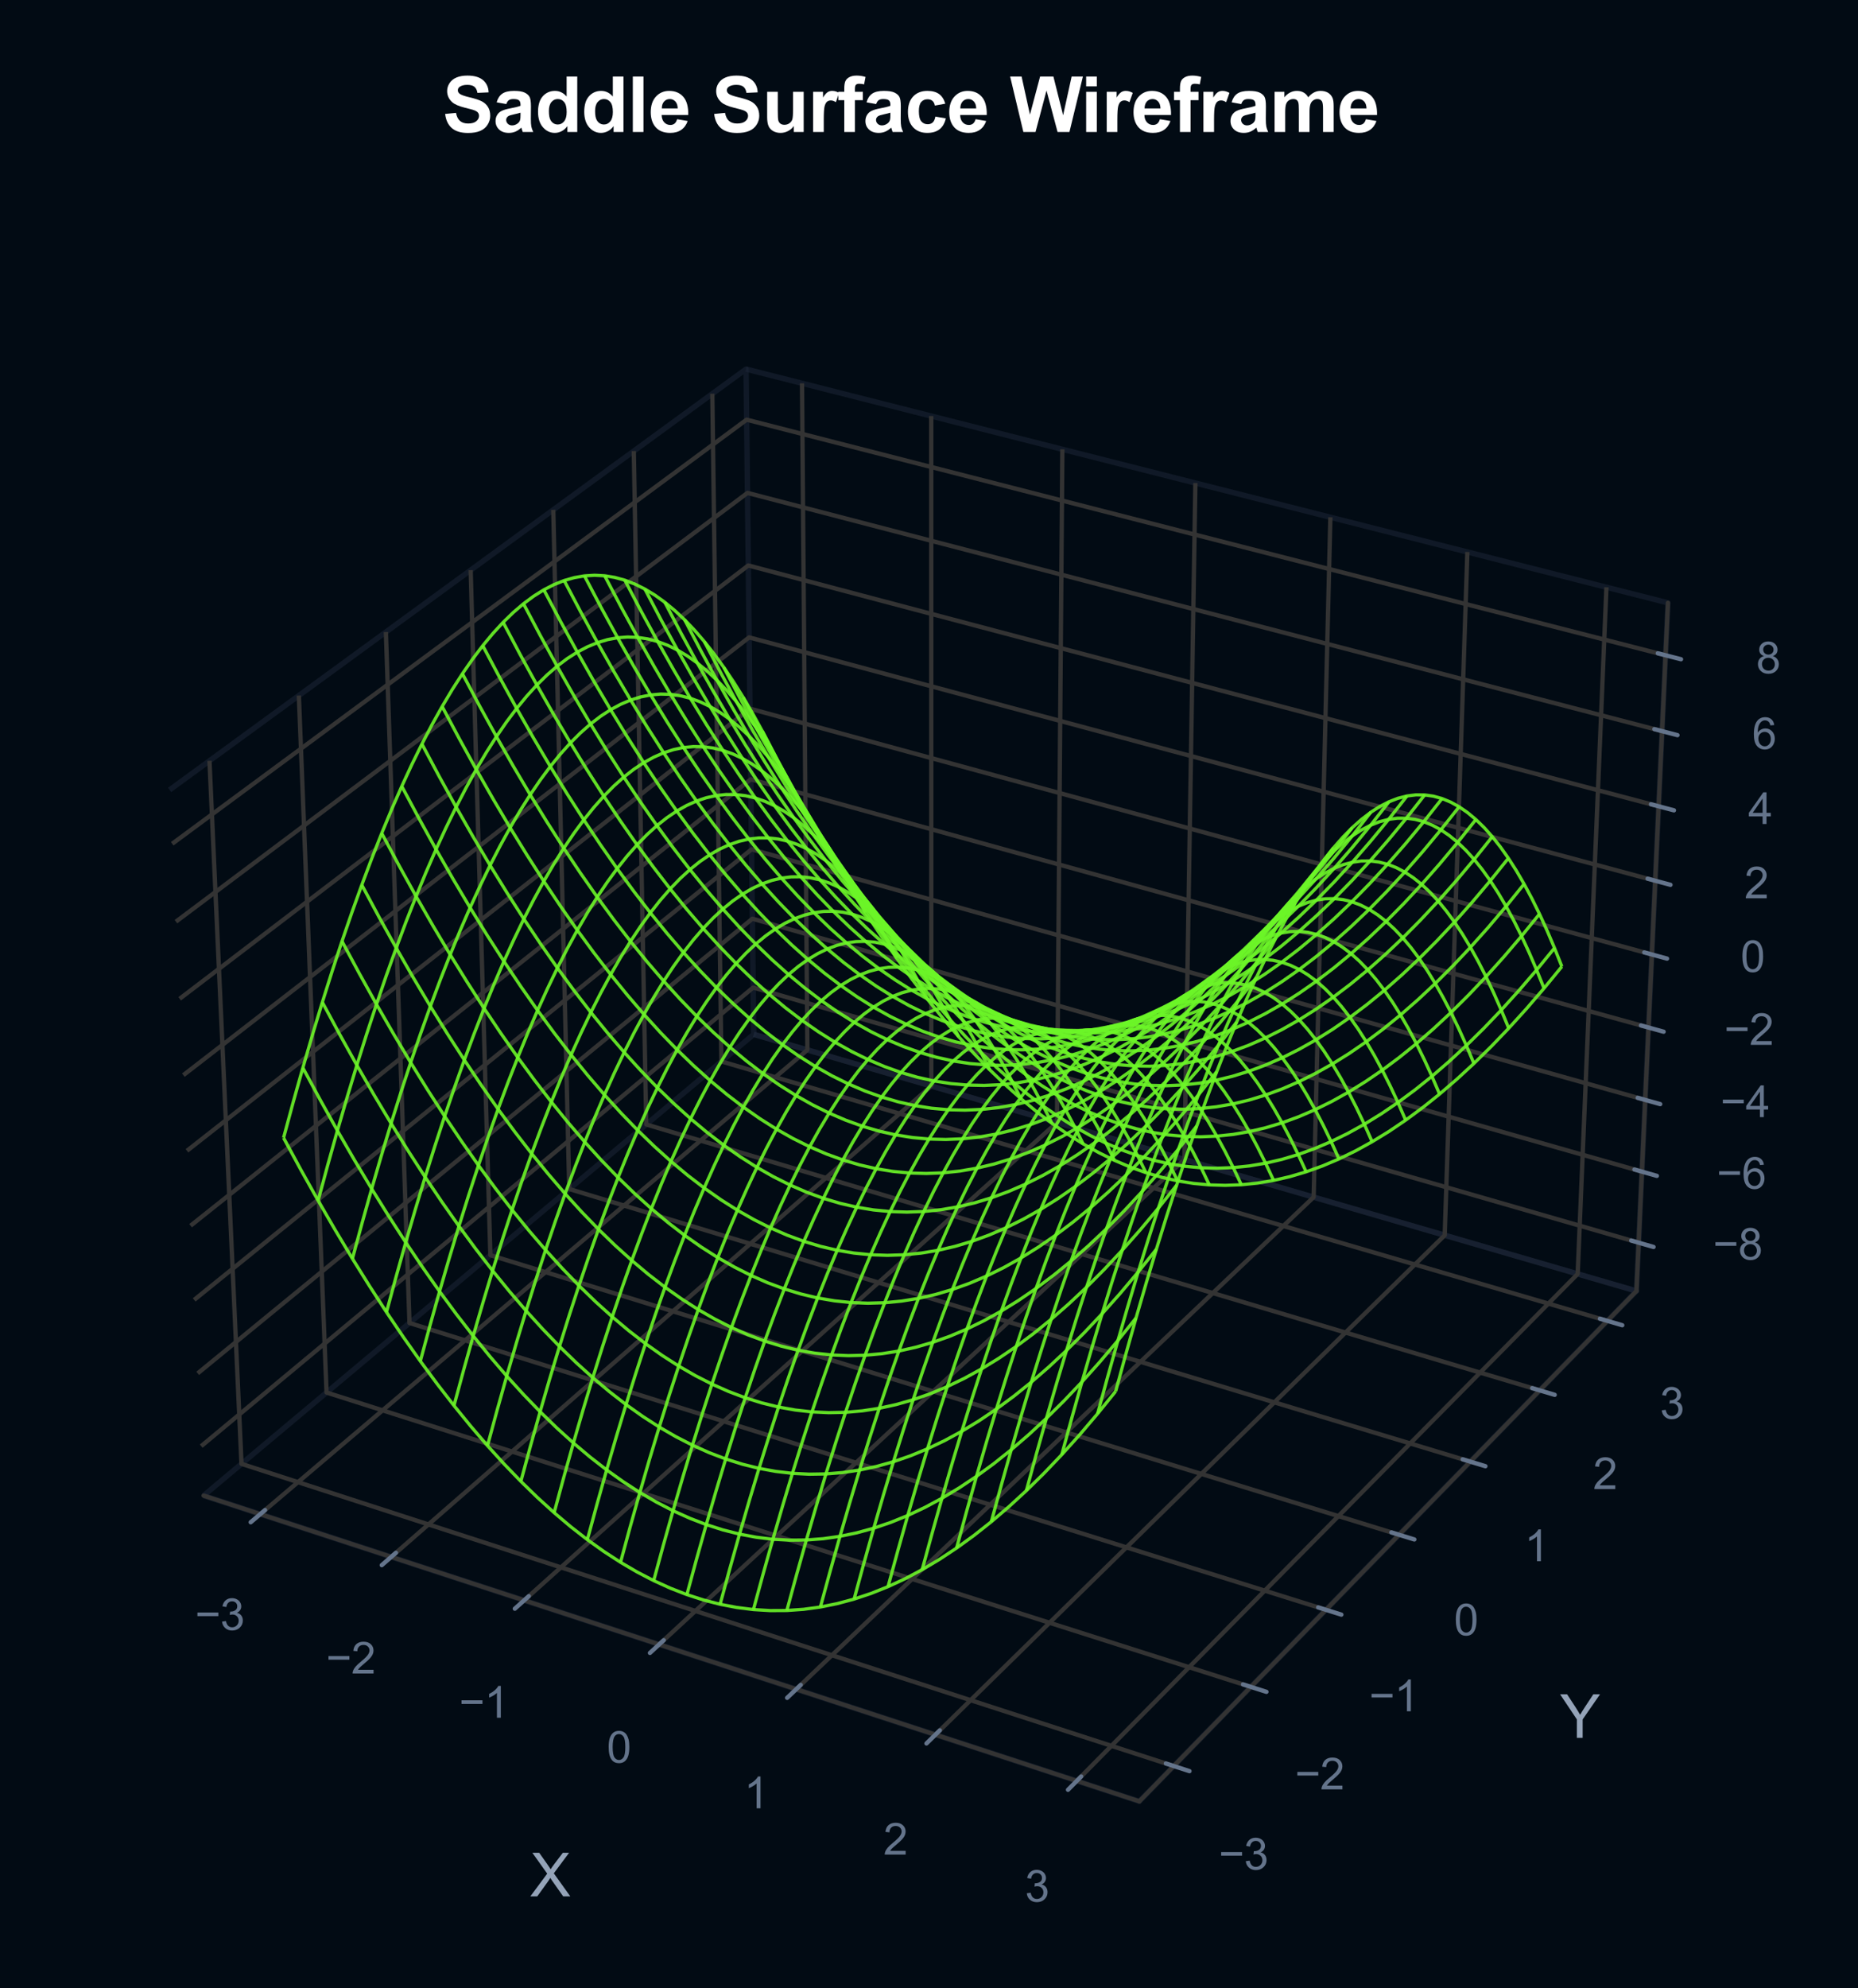 <?xml version="1.0" encoding="utf-8" standalone="no"?>
<!DOCTYPE svg PUBLIC "-//W3C//DTD SVG 1.1//EN"
  "http://www.w3.org/Graphics/SVG/1.1/DTD/svg11.dtd">
<svg xmlns:xlink="http://www.w3.org/1999/xlink" viewBox="0 0 343.884 367.829" xmlns="http://www.w3.org/2000/svg" version="1.1">
 <defs>
  <style type="text/css">*{stroke-linejoin: round; stroke-linecap: butt}</style>
 </defs>
 <g id="figure_1">
  <g id="patch_1">
   <path d="M 0 367.829 
L 343.884 367.829 
L 343.884 0 
L 0 0 
z
" style="fill: #020b14"/>
  </g>
  <g id="patch_2">
   <path d="M 14.4 352.741 
L 322.72 352.741 
L 322.72 44.421 
L 14.4 44.421 
z
" style="fill: #020b14"/>
  </g>
  <g id="pane3d_1">
   <g id="patch_3">
    <path d="M 37.68 276.719 
L 139.498 191.374 
L 138.082 68.291 
L 31.392 146.148 
" style="fill: none; opacity: 0.5; stroke: #1e293b; stroke-linejoin: miter"/>
   </g>
  </g>
  <g id="pane3d_2">
   <g id="patch_4">
    <path d="M 139.498 191.374 
L 302.878 238.862 
L 308.709 111.539 
L 138.082 68.291 
" style="fill: none; opacity: 0.5; stroke: #1e293b; stroke-linejoin: miter"/>
   </g>
  </g>
  <g id="pane3d_3">
   <g id="patch_5">
    <path d="M 37.68 276.719 
L 210.872 333.283 
L 302.878 238.862 
L 139.498 191.374 
" style="fill: none; opacity: 0.5; stroke: #1e293b; stroke-linejoin: miter"/>
   </g>
  </g>
  <g id="grid3d_1">
   <g id="Line3DCollection_1">
    <path d="M 48.17 280.145 
L 149.434 194.262 
L 148.439 70.916 
" style="fill: none; stroke: #333333; stroke-width: 0.8"/>
    <path d="M 72.406 288.06 
L 172.372 200.929 
L 172.356 76.978 
" style="fill: none; stroke: #333333; stroke-width: 0.8"/>
    <path d="M 97.011 296.096 
L 195.63 207.689 
L 196.623 83.129 
" style="fill: none; stroke: #333333; stroke-width: 0.8"/>
    <path d="M 121.993 304.256 
L 219.214 214.544 
L 221.245 89.37 
" style="fill: none; stroke: #333333; stroke-width: 0.8"/>
    <path d="M 147.362 312.541 
L 243.133 221.497 
L 246.23 95.703 
" style="fill: none; stroke: #333333; stroke-width: 0.8"/>
    <path d="M 173.125 320.955 
L 267.393 228.548 
L 271.588 102.13 
" style="fill: none; stroke: #333333; stroke-width: 0.8"/>
    <path d="M 199.293 329.502 
L 292.001 235.7 
L 297.326 108.654 
" style="fill: none; stroke: #333333; stroke-width: 0.8"/>
   </g>
  </g>
  <g id="grid3d_2">
   <g id="Line3DCollection_2">
    <path d="M 38.77 140.764 
L 44.696 270.838 
L 217.238 326.75 
" style="fill: none; stroke: #333333; stroke-width: 0.8"/>
    <path d="M 55.312 128.693 
L 60.44 257.641 
L 231.509 312.104 
" style="fill: none; stroke: #333333; stroke-width: 0.8"/>
    <path d="M 71.42 116.938 
L 75.789 244.776 
L 245.403 297.845 
" style="fill: none; stroke: #333333; stroke-width: 0.8"/>
    <path d="M 87.111 105.487 
L 90.757 232.229 
L 258.936 283.958 
" style="fill: none; stroke: #333333; stroke-width: 0.8"/>
    <path d="M 102.401 94.33 
L 105.359 219.989 
L 272.12 270.428 
" style="fill: none; stroke: #333333; stroke-width: 0.8"/>
    <path d="M 117.305 83.453 
L 119.608 208.045 
L 284.969 257.241 
" style="fill: none; stroke: #333333; stroke-width: 0.8"/>
    <path d="M 131.837 72.848 
L 133.517 196.387 
L 297.496 244.386 
" style="fill: none; stroke: #333333; stroke-width: 0.8"/>
   </g>
  </g>
  <g id="grid3d_3">
   <g id="Line3DCollection_3">
    <path d="M 303.288 229.919 
L 139.398 182.712 
L 37.239 267.562 
" style="fill: none; stroke: #333333; stroke-width: 0.8"/>
    <path d="M 303.89 216.773 
L 139.252 169.982 
L 36.591 254.098 
" style="fill: none; stroke: #333333; stroke-width: 0.8"/>
    <path d="M 304.497 203.504 
L 139.104 157.141 
L 35.936 240.503 
" style="fill: none; stroke: #333333; stroke-width: 0.8"/>
    <path d="M 305.11 190.112 
L 138.955 144.186 
L 35.275 226.778 
" style="fill: none; stroke: #333333; stroke-width: 0.8"/>
    <path d="M 305.729 176.595 
L 138.805 131.116 
L 34.608 212.919 
" style="fill: none; stroke: #333333; stroke-width: 0.8"/>
    <path d="M 306.354 162.951 
L 138.653 117.928 
L 33.934 198.925 
" style="fill: none; stroke: #333333; stroke-width: 0.8"/>
    <path d="M 306.985 149.179 
L 138.5 104.622 
L 33.253 184.793 
" style="fill: none; stroke: #333333; stroke-width: 0.8"/>
    <path d="M 307.622 135.275 
L 138.346 91.197 
L 32.566 170.523 
" style="fill: none; stroke: #333333; stroke-width: 0.8"/>
    <path d="M 308.264 121.239 
L 138.19 77.649 
L 31.872 156.111 
" style="fill: none; stroke: #333333; stroke-width: 0.8"/>
   </g>
  </g>
  <g id="axis3d_1">
   <g id="line2d_1">
    <path d="M 37.68 276.719 
L 210.872 333.283 
" style="fill: none; stroke: #333333; stroke-width: 0.8; stroke-linecap: round"/>
   </g>
   <g id="xtick_1">
    <g id="line2d_2">
     <path d="M 172.726 194.414 
" clip-path="url(#p9f0ac61306)" style="fill: none; stroke: #333333; stroke-width: 0.8; stroke-linecap: round"/>
    </g>
    <g id="line2d_3">
     <path d="M 49.051 279.397 
L 46.402 281.644 
" style="fill: none; stroke: #64748b; stroke-width: 0.8; stroke-linecap: round"/>
    </g>
    <g id="text_1">
     <!-- −3 -->
     <g style="fill: #64748b" transform="translate(36.084 301.574) scale(0.08 -0.08)">
      <defs>
       <path id="ArialMT-2212" d="M 3381 1997 
L 356 1997 
L 356 2522 
L 3381 2522 
L 3381 1997 
z
" transform="scale(0.016)"/>
       <path id="ArialMT-33" d="M 269 1209 
L 831 1284 
Q 928 806 1161 595 
Q 1394 384 1728 384 
Q 2125 384 2398 659 
Q 2672 934 2672 1341 
Q 2672 1728 2419 1979 
Q 2166 2231 1775 2231 
Q 1616 2231 1378 2169 
L 1441 2663 
Q 1497 2656 1531 2656 
Q 1891 2656 2178 2843 
Q 2466 3031 2466 3422 
Q 2466 3731 2256 3934 
Q 2047 4138 1716 4138 
Q 1388 4138 1169 3931 
Q 950 3725 888 3313 
L 325 3413 
Q 428 3978 793 4289 
Q 1159 4600 1703 4600 
Q 2078 4600 2393 4439 
Q 2709 4278 2876 4000 
Q 3044 3722 3044 3409 
Q 3044 3113 2884 2869 
Q 2725 2625 2413 2481 
Q 2819 2388 3044 2092 
Q 3269 1797 3269 1353 
Q 3269 753 2831 336 
Q 2394 -81 1725 -81 
Q 1122 -81 723 278 
Q 325 638 269 1209 
z
" transform="scale(0.016)"/>
      </defs>
      <use xlink:href="#ArialMT-2212"/>
      <use xlink:href="#ArialMT-33" transform="translate(58.398 0)"/>
     </g>
    </g>
   </g>
   <g id="xtick_2">
    <g id="line2d_4">
     <path d="M 172.726 194.414 
" clip-path="url(#p9f0ac61306)" style="fill: none; stroke: #333333; stroke-width: 0.8; stroke-linecap: round"/>
    </g>
    <g id="line2d_5">
     <path d="M 73.277 287.301 
L 70.66 289.582 
" style="fill: none; stroke: #64748b; stroke-width: 0.8; stroke-linecap: round"/>
    </g>
    <g id="text_2">
     <!-- −2 -->
     <g style="fill: #64748b" transform="translate(60.341 309.634) scale(0.08 -0.08)">
      <defs>
       <path id="ArialMT-32" d="M 3222 541 
L 3222 0 
L 194 0 
Q 188 203 259 391 
Q 375 700 629 1000 
Q 884 1300 1366 1694 
Q 2113 2306 2375 2664 
Q 2638 3022 2638 3341 
Q 2638 3675 2398 3904 
Q 2159 4134 1775 4134 
Q 1369 4134 1125 3890 
Q 881 3647 878 3216 
L 300 3275 
Q 359 3922 746 4261 
Q 1134 4600 1788 4600 
Q 2447 4600 2831 4234 
Q 3216 3869 3216 3328 
Q 3216 3053 3103 2787 
Q 2991 2522 2730 2228 
Q 2469 1934 1863 1422 
Q 1356 997 1212 845 
Q 1069 694 975 541 
L 3222 541 
z
" transform="scale(0.016)"/>
      </defs>
      <use xlink:href="#ArialMT-2212"/>
      <use xlink:href="#ArialMT-32" transform="translate(58.398 0)"/>
     </g>
    </g>
   </g>
   <g id="xtick_3">
    <g id="line2d_6">
     <path d="M 172.726 194.414 
" clip-path="url(#p9f0ac61306)" style="fill: none; stroke: #333333; stroke-width: 0.8; stroke-linecap: round"/>
    </g>
    <g id="line2d_7">
     <path d="M 97.87 295.326 
L 95.287 297.641 
" style="fill: none; stroke: #64748b; stroke-width: 0.8; stroke-linecap: round"/>
    </g>
    <g id="text_3">
     <!-- −1 -->
     <g style="fill: #64748b" transform="translate(84.969 317.817) scale(0.08 -0.08)">
      <defs>
       <path id="ArialMT-31" d="M 2384 0 
L 1822 0 
L 1822 3584 
Q 1619 3391 1289 3197 
Q 959 3003 697 2906 
L 697 3450 
Q 1169 3672 1522 3987 
Q 1875 4303 2022 4600 
L 2384 4600 
L 2384 0 
z
" transform="scale(0.016)"/>
      </defs>
      <use xlink:href="#ArialMT-2212"/>
      <use xlink:href="#ArialMT-31" transform="translate(58.398 0)"/>
     </g>
    </g>
   </g>
   <g id="xtick_4">
    <g id="line2d_8">
     <path d="M 172.726 194.414 
" clip-path="url(#p9f0ac61306)" style="fill: none; stroke: #333333; stroke-width: 0.8; stroke-linecap: round"/>
    </g>
    <g id="line2d_9">
     <path d="M 122.841 303.473 
L 120.293 305.824 
" style="fill: none; stroke: #64748b; stroke-width: 0.8; stroke-linecap: round"/>
    </g>
    <g id="text_4">
     <!-- 0 -->
     <g style="fill: #64748b" transform="translate(112.312 326.126) scale(0.08 -0.08)">
      <defs>
       <path id="ArialMT-30" d="M 266 2259 
Q 266 3072 433 3567 
Q 600 4063 929 4331 
Q 1259 4600 1759 4600 
Q 2128 4600 2406 4451 
Q 2684 4303 2865 4023 
Q 3047 3744 3150 3342 
Q 3253 2941 3253 2259 
Q 3253 1453 3087 958 
Q 2922 463 2592 192 
Q 2263 -78 1759 -78 
Q 1097 -78 719 397 
Q 266 969 266 2259 
z
M 844 2259 
Q 844 1131 1108 757 
Q 1372 384 1759 384 
Q 2147 384 2411 759 
Q 2675 1134 2675 2259 
Q 2675 3391 2411 3762 
Q 2147 4134 1753 4134 
Q 1366 4134 1134 3806 
Q 844 3388 844 2259 
z
" transform="scale(0.016)"/>
      </defs>
      <use xlink:href="#ArialMT-30"/>
     </g>
    </g>
   </g>
   <g id="xtick_5">
    <g id="line2d_10">
     <path d="M 172.726 194.414 
" clip-path="url(#p9f0ac61306)" style="fill: none; stroke: #333333; stroke-width: 0.8; stroke-linecap: round"/>
    </g>
    <g id="line2d_11">
     <path d="M 148.198 311.746 
L 145.686 314.134 
" style="fill: none; stroke: #64748b; stroke-width: 0.8; stroke-linecap: round"/>
    </g>
    <g id="text_5">
     <!-- 1 -->
     <g style="fill: #64748b" transform="translate(137.706 334.564) scale(0.08 -0.08)">
      <use xlink:href="#ArialMT-31"/>
     </g>
    </g>
   </g>
   <g id="xtick_6">
    <g id="line2d_12">
     <path d="M 172.726 194.414 
" clip-path="url(#p9f0ac61306)" style="fill: none; stroke: #333333; stroke-width: 0.8; stroke-linecap: round"/>
    </g>
    <g id="line2d_13">
     <path d="M 173.949 320.148 
L 171.475 322.573 
" style="fill: none; stroke: #64748b; stroke-width: 0.8; stroke-linecap: round"/>
    </g>
    <g id="text_6">
     <!-- 2 -->
     <g style="fill: #64748b" transform="translate(163.498 343.134) scale(0.08 -0.08)">
      <use xlink:href="#ArialMT-32"/>
     </g>
    </g>
   </g>
   <g id="xtick_7">
    <g id="line2d_14">
     <path d="M 172.726 194.414 
" clip-path="url(#p9f0ac61306)" style="fill: none; stroke: #333333; stroke-width: 0.8; stroke-linecap: round"/>
    </g>
    <g id="line2d_15">
     <path d="M 200.104 328.682 
L 197.669 331.146 
" style="fill: none; stroke: #64748b; stroke-width: 0.8; stroke-linecap: round"/>
    </g>
    <g id="text_7">
     <!-- 3 -->
     <g style="fill: #64748b" transform="translate(189.696 351.839) scale(0.08 -0.08)">
      <use xlink:href="#ArialMT-33"/>
     </g>
    </g>
   </g>
   <g id="text_8">
    <!-- X -->
    <g style="fill: #94a3b8" transform="translate(98.111 350.862) scale(0.11 -0.11)">
     <defs>
      <path id="ArialMT-58" d="M 28 0 
L 1800 2388 
L 238 4581 
L 959 4581 
L 1791 3406 
Q 2050 3041 2159 2844 
Q 2313 3094 2522 3366 
L 3444 4581 
L 4103 4581 
L 2494 2422 
L 4228 0 
L 3478 0 
L 2325 1634 
Q 2228 1775 2125 1941 
Q 1972 1691 1906 1597 
L 756 0 
L 28 0 
z
" transform="scale(0.016)"/>
     </defs>
     <use xlink:href="#ArialMT-58"/>
    </g>
   </g>
  </g>
  <g id="axis3d_2">
   <g id="line2d_16">
    <path d="M 302.878 238.862 
L 210.872 333.283 
" style="fill: none; stroke: #333333; stroke-width: 0.8; stroke-linecap: round"/>
   </g>
   <g id="xtick_8">
    <g id="line2d_17">
     <path d="M 172.726 194.414 
" clip-path="url(#p9f0ac61306)" style="fill: none; stroke: #333333; stroke-width: 0.8; stroke-linecap: round"/>
    </g>
    <g id="line2d_18">
     <path d="M 215.784 326.279 
L 220.15 327.694 
" style="fill: none; stroke: #64748b; stroke-width: 0.8; stroke-linecap: round"/>
    </g>
    <g id="text_9">
     <!-- −3 -->
     <g style="fill: #64748b" transform="translate(225.557 345.899) scale(0.08 -0.08)">
      <use xlink:href="#ArialMT-2212"/>
      <use xlink:href="#ArialMT-33" transform="translate(58.398 0)"/>
     </g>
    </g>
   </g>
   <g id="xtick_9">
    <g id="line2d_19">
     <path d="M 172.726 194.414 
" clip-path="url(#p9f0ac61306)" style="fill: none; stroke: #333333; stroke-width: 0.8; stroke-linecap: round"/>
    </g>
    <g id="line2d_20">
     <path d="M 230.068 311.646 
L 234.394 313.023 
" style="fill: none; stroke: #64748b; stroke-width: 0.8; stroke-linecap: round"/>
    </g>
    <g id="text_10">
     <!-- −2 -->
     <g style="fill: #64748b" transform="translate(239.663 331.066) scale(0.08 -0.08)">
      <use xlink:href="#ArialMT-2212"/>
      <use xlink:href="#ArialMT-32" transform="translate(58.398 0)"/>
     </g>
    </g>
   </g>
   <g id="xtick_10">
    <g id="line2d_21">
     <path d="M 172.726 194.414 
" clip-path="url(#p9f0ac61306)" style="fill: none; stroke: #333333; stroke-width: 0.8; stroke-linecap: round"/>
    </g>
    <g id="line2d_22">
     <path d="M 243.976 297.399 
L 248.262 298.74 
" style="fill: none; stroke: #64748b; stroke-width: 0.8; stroke-linecap: round"/>
    </g>
    <g id="text_11">
     <!-- −1 -->
     <g style="fill: #64748b" transform="translate(253.396 316.624) scale(0.08 -0.08)">
      <use xlink:href="#ArialMT-2212"/>
      <use xlink:href="#ArialMT-31" transform="translate(58.398 0)"/>
     </g>
    </g>
   </g>
   <g id="xtick_11">
    <g id="line2d_23">
     <path d="M 172.726 194.414 
" clip-path="url(#p9f0ac61306)" style="fill: none; stroke: #333333; stroke-width: 0.8; stroke-linecap: round"/>
    </g>
    <g id="line2d_24">
     <path d="M 257.521 283.523 
L 261.768 284.829 
" style="fill: none; stroke: #64748b; stroke-width: 0.8; stroke-linecap: round"/>
    </g>
    <g id="text_12">
     <!-- 0 -->
     <g style="fill: #64748b" transform="translate(269.108 302.56) scale(0.08 -0.08)">
      <use xlink:href="#ArialMT-30"/>
     </g>
    </g>
   </g>
   <g id="xtick_12">
    <g id="line2d_25">
     <path d="M 172.726 194.414 
" clip-path="url(#p9f0ac61306)" style="fill: none; stroke: #333333; stroke-width: 0.8; stroke-linecap: round"/>
    </g>
    <g id="line2d_26">
     <path d="M 270.718 270.004 
L 274.926 271.277 
" style="fill: none; stroke: #64748b; stroke-width: 0.8; stroke-linecap: round"/>
    </g>
    <g id="text_13">
     <!-- 1 -->
     <g style="fill: #64748b" transform="translate(282.139 288.857) scale(0.08 -0.08)">
      <use xlink:href="#ArialMT-31"/>
     </g>
    </g>
   </g>
   <g id="xtick_13">
    <g id="line2d_27">
     <path d="M 172.726 194.414 
" clip-path="url(#p9f0ac61306)" style="fill: none; stroke: #333333; stroke-width: 0.8; stroke-linecap: round"/>
    </g>
    <g id="line2d_28">
     <path d="M 283.58 256.828 
L 287.75 258.069 
" style="fill: none; stroke: #64748b; stroke-width: 0.8; stroke-linecap: round"/>
    </g>
    <g id="text_14">
     <!-- 2 -->
     <g style="fill: #64748b" transform="translate(294.839 275.503) scale(0.08 -0.08)">
      <use xlink:href="#ArialMT-32"/>
     </g>
    </g>
   </g>
   <g id="xtick_14">
    <g id="line2d_29">
     <path d="M 172.726 194.414 
" clip-path="url(#p9f0ac61306)" style="fill: none; stroke: #333333; stroke-width: 0.8; stroke-linecap: round"/>
    </g>
    <g id="line2d_30">
     <path d="M 296.119 243.983 
L 300.252 245.192 
" style="fill: none; stroke: #64748b; stroke-width: 0.8; stroke-linecap: round"/>
    </g>
    <g id="text_15">
     <!-- 3 -->
     <g style="fill: #64748b" transform="translate(307.22 262.484) scale(0.08 -0.08)">
      <use xlink:href="#ArialMT-33"/>
     </g>
    </g>
   </g>
   <g id="text_16">
    <!-- Y -->
    <g style="fill: #94a3b8" transform="translate(288.712 321.54) scale(0.11 -0.11)">
     <defs>
      <path id="ArialMT-59" d="M 1784 0 
L 1784 1941 
L 19 4581 
L 756 4581 
L 1659 3200 
Q 1909 2813 2125 2425 
Q 2331 2784 2625 3234 
L 3513 4581 
L 4219 4581 
L 2391 1941 
L 2391 0 
L 1784 0 
z
" transform="scale(0.016)"/>
     </defs>
     <use xlink:href="#ArialMT-59"/>
    </g>
   </g>
  </g>
  <g id="axis3d_3">
   <g id="line2d_31">
    <path d="M 302.878 238.862 
L 308.709 111.539 
" style="fill: none; stroke: #333333; stroke-width: 0.8; stroke-linecap: round"/>
   </g>
   <g id="xtick_15">
    <g id="line2d_32">
     <path d="M 172.726 194.414 
" style="fill: none; stroke: #333333; stroke-width: 0.8; stroke-linecap: round"/>
    </g>
    <g id="line2d_33">
     <path d="M 301.912 229.523 
L 306.042 230.712 
" style="fill: none; stroke: #64748b; stroke-width: 0.8; stroke-linecap: round"/>
    </g>
    <g id="text_17">
     <!-- −8 -->
     <g style="fill: #64748b" transform="translate(317.039 233.054) scale(0.08 -0.08)">
      <defs>
       <path id="ArialMT-38" d="M 1131 2484 
Q 781 2613 612 2850 
Q 444 3088 444 3419 
Q 444 3919 803 4259 
Q 1163 4600 1759 4600 
Q 2359 4600 2725 4251 
Q 3091 3903 3091 3403 
Q 3091 3084 2923 2848 
Q 2756 2613 2416 2484 
Q 2838 2347 3058 2040 
Q 3278 1734 3278 1309 
Q 3278 722 2862 322 
Q 2447 -78 1769 -78 
Q 1091 -78 675 323 
Q 259 725 259 1325 
Q 259 1772 486 2073 
Q 713 2375 1131 2484 
z
M 1019 3438 
Q 1019 3113 1228 2906 
Q 1438 2700 1772 2700 
Q 2097 2700 2305 2904 
Q 2513 3109 2513 3406 
Q 2513 3716 2298 3927 
Q 2084 4138 1766 4138 
Q 1444 4138 1231 3931 
Q 1019 3725 1019 3438 
z
M 838 1322 
Q 838 1081 952 856 
Q 1066 631 1291 507 
Q 1516 384 1775 384 
Q 2178 384 2440 643 
Q 2703 903 2703 1303 
Q 2703 1709 2433 1975 
Q 2163 2241 1756 2241 
Q 1359 2241 1098 1978 
Q 838 1716 838 1322 
z
" transform="scale(0.016)"/>
      </defs>
      <use xlink:href="#ArialMT-2212"/>
      <use xlink:href="#ArialMT-38" transform="translate(58.398 0)"/>
     </g>
    </g>
   </g>
   <g id="xtick_16">
    <g id="line2d_34">
     <path d="M 172.726 194.414 
" style="fill: none; stroke: #333333; stroke-width: 0.8; stroke-linecap: round"/>
    </g>
    <g id="line2d_35">
     <path d="M 302.507 216.38 
L 306.658 217.559 
" style="fill: none; stroke: #64748b; stroke-width: 0.8; stroke-linecap: round"/>
    </g>
    <g id="text_18">
     <!-- −6 -->
     <g style="fill: #64748b" transform="translate(317.724 219.93) scale(0.08 -0.08)">
      <defs>
       <path id="ArialMT-36" d="M 3184 3459 
L 2625 3416 
Q 2550 3747 2413 3897 
Q 2184 4138 1850 4138 
Q 1581 4138 1378 3988 
Q 1113 3794 959 3422 
Q 806 3050 800 2363 
Q 1003 2672 1297 2822 
Q 1591 2972 1913 2972 
Q 2475 2972 2870 2558 
Q 3266 2144 3266 1488 
Q 3266 1056 3080 686 
Q 2894 316 2569 119 
Q 2244 -78 1831 -78 
Q 1128 -78 684 439 
Q 241 956 241 2144 
Q 241 3472 731 4075 
Q 1159 4600 1884 4600 
Q 2425 4600 2770 4297 
Q 3116 3994 3184 3459 
z
M 888 1484 
Q 888 1194 1011 928 
Q 1134 663 1356 523 
Q 1578 384 1822 384 
Q 2178 384 2434 671 
Q 2691 959 2691 1453 
Q 2691 1928 2437 2201 
Q 2184 2475 1800 2475 
Q 1419 2475 1153 2201 
Q 888 1928 888 1484 
z
" transform="scale(0.016)"/>
      </defs>
      <use xlink:href="#ArialMT-2212"/>
      <use xlink:href="#ArialMT-36" transform="translate(58.398 0)"/>
     </g>
    </g>
   </g>
   <g id="xtick_17">
    <g id="line2d_36">
     <path d="M 172.726 194.414 
" style="fill: none; stroke: #333333; stroke-width: 0.8; stroke-linecap: round"/>
    </g>
    <g id="line2d_37">
     <path d="M 303.108 203.115 
L 307.278 204.284 
" style="fill: none; stroke: #64748b; stroke-width: 0.8; stroke-linecap: round"/>
    </g>
    <g id="text_19">
     <!-- −4 -->
     <g style="fill: #64748b" transform="translate(318.415 206.685) scale(0.08 -0.08)">
      <defs>
       <path id="ArialMT-34" d="M 2069 0 
L 2069 1097 
L 81 1097 
L 81 1613 
L 2172 4581 
L 2631 4581 
L 2631 1613 
L 3250 1613 
L 3250 1097 
L 2631 1097 
L 2631 0 
L 2069 0 
z
M 2069 1613 
L 2069 3678 
L 634 1613 
L 2069 1613 
z
" transform="scale(0.016)"/>
      </defs>
      <use xlink:href="#ArialMT-2212"/>
      <use xlink:href="#ArialMT-34" transform="translate(58.398 0)"/>
     </g>
    </g>
   </g>
   <g id="xtick_18">
    <g id="line2d_38">
     <path d="M 172.726 194.414 
" style="fill: none; stroke: #333333; stroke-width: 0.8; stroke-linecap: round"/>
    </g>
    <g id="line2d_39">
     <path d="M 303.715 189.727 
L 307.905 190.885 
" style="fill: none; stroke: #64748b; stroke-width: 0.8; stroke-linecap: round"/>
    </g>
    <g id="text_20">
     <!-- −2 -->
     <g style="fill: #64748b" transform="translate(319.112 193.316) scale(0.08 -0.08)">
      <use xlink:href="#ArialMT-2212"/>
      <use xlink:href="#ArialMT-32" transform="translate(58.398 0)"/>
     </g>
    </g>
   </g>
   <g id="xtick_19">
    <g id="line2d_40">
     <path d="M 172.726 194.414 
" style="fill: none; stroke: #333333; stroke-width: 0.8; stroke-linecap: round"/>
    </g>
    <g id="line2d_41">
     <path d="M 304.327 176.213 
L 308.538 177.361 
" style="fill: none; stroke: #64748b; stroke-width: 0.8; stroke-linecap: round"/>
    </g>
    <g id="text_21">
     <!-- 0 -->
     <g style="fill: #64748b" transform="translate(322.153 179.823) scale(0.08 -0.08)">
      <use xlink:href="#ArialMT-30"/>
     </g>
    </g>
   </g>
   <g id="xtick_20">
    <g id="line2d_42">
     <path d="M 172.726 194.414 
" style="fill: none; stroke: #333333; stroke-width: 0.8; stroke-linecap: round"/>
    </g>
    <g id="line2d_43">
     <path d="M 304.945 162.573 
L 309.176 163.709 
" style="fill: none; stroke: #64748b; stroke-width: 0.8; stroke-linecap: round"/>
    </g>
    <g id="text_22">
     <!-- 2 -->
     <g style="fill: #64748b" transform="translate(322.863 166.204) scale(0.08 -0.08)">
      <use xlink:href="#ArialMT-32"/>
     </g>
    </g>
   </g>
   <g id="xtick_21">
    <g id="line2d_44">
     <path d="M 172.726 194.414 
" style="fill: none; stroke: #333333; stroke-width: 0.8; stroke-linecap: round"/>
    </g>
    <g id="line2d_45">
     <path d="M 305.569 148.804 
L 309.821 149.929 
" style="fill: none; stroke: #64748b; stroke-width: 0.8; stroke-linecap: round"/>
    </g>
    <g id="text_23">
     <!-- 4 -->
     <g style="fill: #64748b" transform="translate(323.58 152.456) scale(0.08 -0.08)">
      <use xlink:href="#ArialMT-34"/>
     </g>
    </g>
   </g>
   <g id="xtick_22">
    <g id="line2d_46">
     <path d="M 172.726 194.414 
" style="fill: none; stroke: #333333; stroke-width: 0.8; stroke-linecap: round"/>
    </g>
    <g id="line2d_47">
     <path d="M 306.199 134.905 
L 310.471 136.017 
" style="fill: none; stroke: #64748b; stroke-width: 0.8; stroke-linecap: round"/>
    </g>
    <g id="text_24">
     <!-- 6 -->
     <g style="fill: #64748b" transform="translate(324.304 138.579) scale(0.08 -0.08)">
      <use xlink:href="#ArialMT-36"/>
     </g>
    </g>
   </g>
   <g id="xtick_23">
    <g id="line2d_48">
     <path d="M 172.726 194.414 
" style="fill: none; stroke: #333333; stroke-width: 0.8; stroke-linecap: round"/>
    </g>
    <g id="line2d_49">
     <path d="M 306.834 120.873 
L 311.128 121.973 
" style="fill: none; stroke: #64748b; stroke-width: 0.8; stroke-linecap: round"/>
    </g>
    <g id="text_25">
     <!-- 8 -->
     <g style="fill: #64748b" transform="translate(325.035 124.569) scale(0.08 -0.08)">
      <use xlink:href="#ArialMT-38"/>
     </g>
    </g>
   </g>
   <g id="text_26">
    <!-- Z -->
    <g style="fill: #94a3b8" transform="translate(352.413 172.735) scale(0.11 -0.11)">
     <defs>
      <path id="ArialMT-5a" d="M 128 0 
L 128 563 
L 2475 3497 
Q 2725 3809 2950 4041 
L 394 4041 
L 394 4581 
L 3675 4581 
L 3675 4041 
L 1103 863 
L 825 541 
L 3750 541 
L 3750 0 
L 128 0 
z
" transform="scale(0.016)"/>
     </defs>
     <use xlink:href="#ArialMT-5a"/>
    </g>
   </g>
  </g>
  <g id="axes_1">
   <g id="Line3DCollection_4">
    <path d="M 52.481 210.524 
L 55.687 216.436 
L 58.88 222.131 
L 62.06 227.611 
L 65.228 232.877 
L 68.385 237.931 
L 71.531 242.775 
L 74.668 247.409 
L 77.795 251.836 
L 80.914 256.056 
L 84.024 260.069 
L 87.128 263.878 
L 90.225 267.483 
L 93.317 270.885 
L 96.403 274.085 
L 99.485 277.082 
L 102.563 279.879 
L 105.638 282.474 
L 108.71 284.869 
L 111.781 287.063 
L 114.85 289.058 
L 117.919 290.852 
L 120.988 292.447 
L 124.058 293.841 
L 127.13 295.036 
L 130.203 296.029 
L 133.28 296.822 
L 136.36 297.414 
L 139.445 297.803 
L 142.534 297.991 
L 145.629 297.975 
L 148.73 297.755 
L 151.839 297.331 
L 154.955 296.7 
L 158.08 295.863 
L 161.213 294.818 
L 164.357 293.563 
L 167.512 292.098 
L 170.678 290.42 
L 173.856 288.528 
L 177.047 286.421 
L 180.252 284.097 
L 183.472 281.553 
L 186.707 278.788 
L 189.959 275.799 
L 193.227 272.585 
L 196.514 269.142 
L 199.819 265.469 
L 203.145 261.562 
L 206.491 257.419 
" clip-path="url(#p9f0ac61306)" style="fill: none; stroke: #6cf527; stroke-opacity: 0.9; stroke-width: 0.6"/>
    <path d="M 56.053 197.56 
L 59.257 203.484 
L 62.448 209.189 
L 65.626 214.678 
L 68.793 219.953 
L 71.948 225.015 
L 75.093 229.865 
L 78.229 234.505 
L 81.356 238.937 
L 84.474 243.16 
L 87.585 247.176 
L 90.689 250.987 
L 93.787 254.593 
L 96.879 257.995 
L 99.966 261.193 
L 103.049 264.189 
L 106.129 266.982 
L 109.205 269.573 
L 112.28 271.963 
L 115.353 274.151 
L 118.425 276.139 
L 121.496 277.925 
L 124.569 279.511 
L 127.642 280.896 
L 130.717 282.079 
L 133.795 283.061 
L 136.876 283.84 
L 139.96 284.418 
L 143.049 284.793 
L 146.144 284.964 
L 149.244 284.931 
L 152.351 284.694 
L 155.465 284.25 
L 158.587 283.599 
L 161.719 282.741 
L 164.859 281.673 
L 168.01 280.395 
L 171.172 278.905 
L 174.345 277.202 
L 177.531 275.284 
L 180.731 273.149 
L 183.945 270.795 
L 187.173 268.221 
L 190.417 265.425 
L 193.678 262.404 
L 196.957 259.155 
L 200.254 255.678 
L 203.569 251.968 
L 206.906 248.024 
L 210.263 243.842 
" clip-path="url(#p9f0ac61306)" style="fill: none; stroke: #6cf527; stroke-opacity: 0.9; stroke-width: 0.6"/>
    <path d="M 59.659 185.433 
L 62.86 191.365 
L 66.047 197.079 
L 69.223 202.576 
L 72.387 207.857 
L 75.54 212.925 
L 78.684 217.78 
L 81.818 222.424 
L 84.943 226.858 
L 88.06 231.084 
L 91.17 235.102 
L 94.273 238.913 
L 97.371 242.519 
L 100.463 245.92 
L 103.55 249.116 
L 106.634 252.109 
L 109.714 254.898 
L 112.792 257.485 
L 115.867 259.869 
L 118.941 262.052 
L 122.015 264.032 
L 125.089 265.811 
L 128.163 267.387 
L 131.239 268.762 
L 134.317 269.935 
L 137.398 270.905 
L 140.482 271.673 
L 143.57 272.237 
L 146.663 272.598 
L 149.762 272.754 
L 152.866 272.705 
L 155.978 272.45 
L 159.097 271.989 
L 162.225 271.32 
L 165.361 270.442 
L 168.507 269.353 
L 171.664 268.054 
L 174.832 266.541 
L 178.013 264.814 
L 181.206 262.872 
L 184.413 260.711 
L 187.634 258.331 
L 190.87 255.73 
L 194.123 252.905 
L 197.392 249.854 
L 200.679 246.575 
L 203.985 243.066 
L 207.311 239.323 
L 210.656 235.345 
L 214.024 231.128 
" clip-path="url(#p9f0ac61306)" style="fill: none; stroke: #6cf527; stroke-opacity: 0.9; stroke-width: 0.6"/>
    <path d="M 63.296 174.153 
L 66.492 180.092 
L 69.676 185.812 
L 72.848 191.314 
L 76.009 196.6 
L 79.159 201.671 
L 82.3 206.529 
L 85.431 211.176 
L 88.554 215.612 
L 91.669 219.838 
L 94.777 223.856 
L 97.879 227.667 
L 100.975 231.271 
L 104.066 234.67 
L 107.153 237.863 
L 110.236 240.852 
L 113.316 243.638 
L 116.393 246.22 
L 119.469 248.598 
L 122.544 250.774 
L 125.619 252.747 
L 128.693 254.518 
L 131.769 256.086 
L 134.847 257.451 
L 137.927 258.614 
L 141.009 259.573 
L 144.096 260.329 
L 147.187 260.881 
L 150.283 261.228 
L 153.384 261.37 
L 156.492 261.307 
L 159.608 261.036 
L 162.731 260.559 
L 165.863 259.872 
L 169.004 258.976 
L 172.155 257.869 
L 175.317 256.549 
L 178.491 255.016 
L 181.677 253.268 
L 184.876 251.303 
L 188.089 249.12 
L 191.316 246.716 
L 194.56 244.089 
L 197.819 241.239 
L 201.096 238.161 
L 204.391 234.855 
L 207.705 231.317 
L 211.039 227.545 
L 214.394 223.537 
L 217.77 219.289 
" clip-path="url(#p9f0ac61306)" style="fill: none; stroke: #6cf527; stroke-opacity: 0.9; stroke-width: 0.6"/>
    <path d="M 66.961 163.729 
L 70.152 169.672 
L 73.331 175.396 
L 76.498 180.901 
L 79.655 186.189 
L 82.801 191.262 
L 85.938 196.122 
L 89.065 200.769 
L 92.185 205.205 
L 95.297 209.431 
L 98.403 213.448 
L 101.502 217.257 
L 104.596 220.859 
L 107.685 224.254 
L 110.77 227.444 
L 113.852 230.429 
L 116.931 233.21 
L 120.007 235.786 
L 123.083 238.159 
L 126.157 240.328 
L 129.232 242.294 
L 132.307 244.056 
L 135.383 245.616 
L 138.461 246.972 
L 141.542 248.125 
L 144.626 249.073 
L 147.714 249.818 
L 150.807 250.358 
L 153.905 250.693 
L 157.009 250.822 
L 160.119 250.745 
L 163.238 250.46 
L 166.364 249.968 
L 169.499 249.265 
L 172.644 248.353 
L 175.799 247.229 
L 178.965 245.891 
L 182.143 244.34 
L 185.334 242.572 
L 188.538 240.587 
L 191.756 238.383 
L 194.99 235.958 
L 198.239 233.31 
L 201.505 230.436 
L 204.788 227.335 
L 208.09 224.004 
L 211.411 220.441 
L 214.752 216.643 
L 218.114 212.608 
L 221.499 208.333 
" clip-path="url(#p9f0ac61306)" style="fill: none; stroke: #6cf527; stroke-opacity: 0.9; stroke-width: 0.6"/>
    <path d="M 70.65 154.168 
L 73.835 160.113 
L 77.009 165.838 
L 80.17 171.344 
L 83.321 176.633 
L 86.463 181.706 
L 89.595 186.565 
L 92.718 191.211 
L 95.834 195.646 
L 98.942 199.87 
L 102.044 203.884 
L 105.14 207.69 
L 108.231 211.289 
L 111.317 214.68 
L 114.399 217.866 
L 117.479 220.846 
L 120.556 223.621 
L 123.631 226.191 
L 126.705 228.558 
L 129.778 230.72 
L 132.851 232.679 
L 135.926 234.433 
L 139.002 235.984 
L 142.08 237.332 
L 145.161 238.475 
L 148.245 239.414 
L 151.334 240.148 
L 154.427 240.677 
L 157.526 241.001 
L 160.632 241.118 
L 163.744 241.028 
L 166.864 240.73 
L 169.992 240.224 
L 173.13 239.507 
L 176.277 238.58 
L 179.436 237.44 
L 182.605 236.087 
L 185.787 234.519 
L 188.981 232.735 
L 192.189 230.732 
L 195.412 228.51 
L 198.65 226.066 
L 201.904 223.398 
L 205.175 220.504 
L 208.464 217.383 
L 211.771 214.031 
L 215.098 210.446 
L 218.446 206.626 
L 221.815 202.568 
L 225.206 198.268 
" clip-path="url(#p9f0ac61306)" style="fill: none; stroke: #6cf527; stroke-opacity: 0.9; stroke-width: 0.6"/>
    <path d="M 74.361 145.476 
L 77.539 151.42 
L 80.705 157.144 
L 83.861 162.649 
L 87.006 167.937 
L 90.141 173.008 
L 93.267 177.865 
L 96.386 182.508 
L 99.496 186.939 
L 102.6 191.16 
L 105.697 195.171 
L 108.789 198.973 
L 111.876 202.567 
L 114.958 205.954 
L 118.038 209.134 
L 121.114 212.109 
L 124.188 214.878 
L 127.26 217.442 
L 130.332 219.801 
L 133.403 221.957 
L 136.475 223.908 
L 139.547 225.655 
L 142.622 227.198 
L 145.699 228.536 
L 148.779 229.67 
L 151.863 230.6 
L 154.951 231.324 
L 158.045 231.843 
L 161.144 232.156 
L 164.25 232.262 
L 167.363 232.161 
L 170.484 231.851 
L 173.613 231.333 
L 176.753 230.604 
L 179.902 229.663 
L 183.062 228.51 
L 186.234 227.143 
L 189.418 225.561 
L 192.615 223.762 
L 195.826 221.744 
L 199.052 219.506 
L 202.294 217.046 
L 205.552 214.361 
L 208.827 211.451 
L 212.12 208.311 
L 215.432 204.942 
L 218.764 201.338 
L 222.117 197.499 
L 225.491 193.422 
L 228.888 189.102 
" clip-path="url(#p9f0ac61306)" style="fill: none; stroke: #6cf527; stroke-opacity: 0.9; stroke-width: 0.6"/>
    <path d="M 78.09 137.657 
L 81.26 143.599 
L 84.418 149.319 
L 87.566 154.821 
L 90.704 160.105 
L 93.833 165.172 
L 96.953 170.025 
L 100.065 174.664 
L 103.169 179.091 
L 106.267 183.307 
L 109.359 187.312 
L 112.446 191.109 
L 115.528 194.698 
L 118.606 198.079 
L 121.681 201.253 
L 124.753 204.221 
L 127.823 206.984 
L 130.892 209.542 
L 133.961 211.894 
L 137.029 214.042 
L 140.098 215.986 
L 143.168 217.725 
L 146.241 219.26 
L 149.316 220.59 
L 152.394 221.716 
L 155.476 222.636 
L 158.563 223.352 
L 161.656 223.861 
L 164.755 224.164 
L 167.86 224.261 
L 170.973 224.149 
L 174.094 223.829 
L 177.224 223.299 
L 180.364 222.559 
L 183.514 221.607 
L 186.675 220.443 
L 189.848 219.064 
L 193.034 217.469 
L 196.233 215.657 
L 199.446 213.627 
L 202.674 211.375 
L 205.918 208.902 
L 209.179 206.203 
L 212.457 203.279 
L 215.754 200.125 
L 219.07 196.741 
L 222.406 193.122 
L 225.762 189.268 
L 229.141 185.175 
L 232.543 180.84 
" clip-path="url(#p9f0ac61306)" style="fill: none; stroke: #6cf527; stroke-opacity: 0.9; stroke-width: 0.6"/>
    <path d="M 81.833 130.714 
L 84.994 136.65 
L 88.144 142.366 
L 91.284 147.862 
L 94.414 153.14 
L 97.535 158.201 
L 100.648 163.048 
L 103.752 167.681 
L 106.85 172.102 
L 109.942 176.312 
L 113.027 180.312 
L 116.108 184.102 
L 119.185 187.684 
L 122.257 191.059 
L 125.327 194.226 
L 128.394 197.188 
L 131.46 199.943 
L 134.524 202.493 
L 137.589 204.839 
L 140.653 206.979 
L 143.718 208.915 
L 146.785 210.647 
L 149.855 212.174 
L 152.927 213.496 
L 156.003 214.614 
L 159.083 215.526 
L 162.168 216.233 
L 165.258 216.734 
L 168.355 217.028 
L 171.459 217.116 
L 174.571 216.995 
L 177.692 216.666 
L 180.821 216.127 
L 183.96 215.377 
L 187.11 214.415 
L 190.271 213.241 
L 193.445 211.852 
L 196.631 210.247 
L 199.831 208.425 
L 203.045 206.384 
L 206.275 204.122 
L 209.521 201.637 
L 212.783 198.928 
L 216.063 195.992 
L 219.362 192.827 
L 222.681 189.431 
L 226.019 185.802 
L 229.379 181.935 
L 232.761 177.83 
L 236.166 173.483 
" clip-path="url(#p9f0ac61306)" style="fill: none; stroke: #6cf527; stroke-opacity: 0.9; stroke-width: 0.6"/>
    <path d="M 85.587 124.648 
L 88.739 130.577 
L 91.88 136.284 
L 95.01 141.773 
L 98.132 147.043 
L 101.244 152.097 
L 104.348 156.936 
L 107.445 161.562 
L 110.535 165.975 
L 113.619 170.178 
L 116.698 174.17 
L 119.772 177.953 
L 122.842 181.527 
L 125.908 184.894 
L 128.972 188.054 
L 132.034 191.008 
L 135.094 193.756 
L 138.153 196.299 
L 141.212 198.637 
L 144.272 200.77 
L 147.333 202.698 
L 150.396 204.422 
L 153.461 205.941 
L 156.529 207.256 
L 159.602 208.366 
L 162.679 209.27 
L 165.761 209.969 
L 168.849 210.462 
L 171.943 210.749 
L 175.045 210.829 
L 178.155 210.7 
L 181.273 210.363 
L 184.401 209.816 
L 187.539 209.058 
L 190.688 208.089 
L 193.848 206.906 
L 197.021 205.509 
L 200.207 203.896 
L 203.407 202.066 
L 206.621 200.017 
L 209.851 197.746 
L 213.097 195.254 
L 216.361 192.536 
L 219.642 189.592 
L 222.942 186.419 
L 226.262 183.015 
L 229.602 179.377 
L 232.964 175.503 
L 236.348 171.389 
L 239.756 167.034 
" clip-path="url(#p9f0ac61306)" style="fill: none; stroke: #6cf527; stroke-opacity: 0.9; stroke-width: 0.6"/>
    <path d="M 89.35 119.459 
L 92.491 125.377 
L 95.622 131.075 
L 98.742 136.554 
L 101.854 141.814 
L 104.957 146.859 
L 108.052 151.689 
L 111.14 156.306 
L 114.222 160.71 
L 117.298 164.903 
L 120.368 168.886 
L 123.435 172.661 
L 126.497 176.227 
L 129.556 179.585 
L 132.613 182.737 
L 135.668 185.683 
L 138.722 188.423 
L 141.775 190.958 
L 144.829 193.288 
L 147.883 195.413 
L 150.938 197.334 
L 153.996 199.05 
L 157.057 200.562 
L 160.12 201.869 
L 163.188 202.971 
L 166.261 203.869 
L 169.339 204.561 
L 172.424 205.047 
L 175.515 205.327 
L 178.613 205.4 
L 181.72 205.264 
L 184.836 204.921 
L 187.961 204.367 
L 191.097 203.603 
L 194.244 202.627 
L 197.403 201.438 
L 200.574 200.035 
L 203.758 198.416 
L 206.957 196.58 
L 210.17 194.525 
L 213.4 192.249 
L 216.645 189.751 
L 219.908 187.028 
L 223.19 184.079 
L 226.49 180.901 
L 229.81 177.492 
L 233.151 173.849 
L 236.514 169.97 
L 239.899 165.852 
L 243.308 161.492 
" clip-path="url(#p9f0ac61306)" style="fill: none; stroke: #6cf527; stroke-opacity: 0.9; stroke-width: 0.6"/>
    <path d="M 93.117 115.144 
L 96.247 121.051 
L 99.366 126.736 
L 102.476 132.203 
L 105.577 137.452 
L 108.67 142.485 
L 111.755 147.304 
L 114.834 151.91 
L 117.906 156.304 
L 120.973 160.487 
L 124.035 164.46 
L 127.093 168.225 
L 130.147 171.781 
L 133.198 175.131 
L 136.247 178.274 
L 139.295 181.21 
L 142.341 183.942 
L 145.388 186.468 
L 148.435 188.79 
L 151.482 190.907 
L 154.532 192.821 
L 157.583 194.529 
L 160.638 196.034 
L 163.697 197.334 
L 166.759 198.43 
L 169.827 199.321 
L 172.901 200.006 
L 175.98 200.486 
L 179.067 200.76 
L 182.162 200.827 
L 185.265 200.686 
L 188.377 200.337 
L 191.499 199.779 
L 194.632 199.01 
L 197.775 198.029 
L 200.931 196.836 
L 204.1 195.429 
L 207.282 193.806 
L 210.479 191.966 
L 213.69 189.908 
L 216.918 187.629 
L 220.162 185.128 
L 223.424 182.402 
L 226.704 179.451 
L 230.003 176.27 
L 233.323 172.859 
L 236.663 169.215 
L 240.026 165.335 
L 243.411 161.216 
L 246.82 156.855 
" clip-path="url(#p9f0ac61306)" style="fill: none; stroke: #6cf527; stroke-opacity: 0.9; stroke-width: 0.6"/>
    <path d="M 96.886 111.702 
L 100.004 117.593 
L 103.111 123.264 
L 106.209 128.717 
L 109.299 133.953 
L 112.381 138.973 
L 115.455 143.779 
L 118.523 148.373 
L 121.585 152.755 
L 124.642 156.926 
L 127.695 160.888 
L 130.743 164.642 
L 133.788 168.188 
L 136.831 171.527 
L 139.871 174.66 
L 142.911 177.588 
L 145.949 180.31 
L 148.988 182.828 
L 152.027 185.141 
L 155.068 187.251 
L 158.11 189.156 
L 161.155 190.857 
L 164.203 192.355 
L 167.255 193.649 
L 170.312 194.738 
L 173.374 195.623 
L 176.442 196.303 
L 179.516 196.777 
L 182.598 197.046 
L 185.688 197.108 
L 188.786 196.963 
L 191.893 196.61 
L 195.011 196.048 
L 198.139 195.276 
L 201.279 194.292 
L 204.432 193.096 
L 207.597 191.687 
L 210.776 190.062 
L 213.969 188.221 
L 217.178 186.161 
L 220.403 183.882 
L 223.644 181.38 
L 226.904 178.655 
L 230.182 175.704 
L 233.479 172.524 
L 236.797 169.115 
L 240.136 165.472 
L 243.497 161.594 
L 246.881 157.478 
L 250.289 153.121 
" clip-path="url(#p9f0ac61306)" style="fill: none; stroke: #6cf527; stroke-opacity: 0.9; stroke-width: 0.6"/>
    <path d="M 100.653 109.125 
L 103.758 115 
L 106.852 120.655 
L 109.938 126.091 
L 113.016 131.312 
L 116.085 136.317 
L 119.149 141.109 
L 122.205 145.689 
L 125.256 150.057 
L 128.303 154.216 
L 131.345 158.166 
L 134.383 161.907 
L 137.418 165.442 
L 140.451 168.77 
L 143.483 171.893 
L 146.513 174.811 
L 149.543 177.523 
L 152.573 180.032 
L 155.603 182.337 
L 158.636 184.438 
L 161.67 186.336 
L 164.708 188.03 
L 167.749 189.52 
L 170.794 190.808 
L 173.843 191.891 
L 176.899 192.77 
L 179.96 193.445 
L 183.028 193.915 
L 186.104 194.18 
L 189.187 194.239 
L 192.28 194.09 
L 195.382 193.734 
L 198.495 193.17 
L 201.618 192.396 
L 204.753 191.411 
L 207.901 190.214 
L 211.062 188.805 
L 214.236 187.18 
L 217.426 185.34 
L 220.63 183.281 
L 223.852 181.003 
L 227.09 178.504 
L 230.346 175.782 
L 233.621 172.834 
L 236.915 169.658 
L 240.23 166.253 
L 243.566 162.616 
L 246.925 158.743 
L 250.307 154.633 
L 253.712 150.283 
" clip-path="url(#p9f0ac61306)" style="fill: none; stroke: #6cf527; stroke-opacity: 0.9; stroke-width: 0.6"/>
    <path d="M 104.415 107.41 
L 107.506 113.265 
L 110.587 118.901 
L 113.66 124.32 
L 116.724 129.523 
L 119.781 134.512 
L 122.832 139.288 
L 125.877 143.852 
L 128.916 148.206 
L 131.951 152.351 
L 134.982 156.287 
L 138.009 160.016 
L 141.034 163.538 
L 144.056 166.854 
L 147.078 169.966 
L 150.098 172.873 
L 153.118 175.576 
L 156.139 178.075 
L 159.161 180.371 
L 162.184 182.464 
L 165.21 184.353 
L 168.239 186.04 
L 171.272 187.525 
L 174.309 188.806 
L 177.351 189.884 
L 180.398 190.758 
L 183.452 191.429 
L 186.513 191.895 
L 189.582 192.156 
L 192.659 192.212 
L 195.745 192.062 
L 198.841 191.704 
L 201.947 191.139 
L 205.065 190.365 
L 208.194 189.38 
L 211.336 188.185 
L 214.491 186.776 
L 217.661 185.154 
L 220.845 183.316 
L 224.045 181.261 
L 227.262 178.987 
L 230.495 176.493 
L 233.747 173.776 
L 237.018 170.834 
L 240.308 167.666 
L 243.619 164.268 
L 246.952 160.639 
L 250.307 156.776 
L 253.685 152.676 
L 257.087 148.336 
" clip-path="url(#p9f0ac61306)" style="fill: none; stroke: #6cf527; stroke-opacity: 0.9; stroke-width: 0.6"/>
    <path d="M 108.17 106.547 
L 111.245 112.381 
L 114.312 117.997 
L 117.371 123.396 
L 120.422 128.58 
L 123.465 133.55 
L 126.503 138.308 
L 129.535 142.856 
L 132.562 147.194 
L 135.584 151.323 
L 138.603 155.244 
L 141.619 158.959 
L 144.632 162.468 
L 147.644 165.772 
L 150.654 168.872 
L 153.664 171.767 
L 156.673 174.46 
L 159.684 176.949 
L 162.696 179.236 
L 165.709 181.32 
L 168.726 183.203 
L 171.746 184.882 
L 174.769 186.36 
L 177.797 187.636 
L 180.831 188.708 
L 183.87 189.578 
L 186.916 190.245 
L 189.969 190.709 
L 193.03 190.968 
L 196.099 191.022 
L 199.178 190.871 
L 202.267 190.513 
L 205.366 189.948 
L 208.477 189.175 
L 211.599 188.192 
L 214.735 186.999 
L 217.884 185.594 
L 221.047 183.976 
L 224.226 182.143 
L 227.42 180.094 
L 230.631 177.827 
L 233.859 175.34 
L 237.105 172.631 
L 240.371 169.698 
L 243.656 166.539 
L 246.962 163.152 
L 250.29 159.534 
L 253.64 155.683 
L 257.014 151.597 
L 260.412 147.271 
" clip-path="url(#p9f0ac61306)" style="fill: none; stroke: #6cf527; stroke-opacity: 0.9; stroke-width: 0.6"/>
    <path d="M 111.912 106.529 
L 114.973 112.339 
L 118.025 117.932 
L 121.068 123.309 
L 124.105 128.472 
L 127.135 133.423 
L 130.158 138.162 
L 133.177 142.691 
L 136.19 147.011 
L 139.2 151.124 
L 142.206 155.03 
L 145.209 158.73 
L 148.21 162.224 
L 151.21 165.515 
L 154.209 168.602 
L 157.207 171.486 
L 160.205 174.168 
L 163.205 176.647 
L 166.206 178.924 
L 169.209 181 
L 172.215 182.874 
L 175.225 184.547 
L 178.239 186.019 
L 181.258 187.289 
L 184.282 188.357 
L 187.312 189.223 
L 190.349 189.887 
L 193.393 190.348 
L 196.445 190.606 
L 199.506 190.659 
L 202.577 190.508 
L 205.657 190.151 
L 208.749 189.588 
L 211.852 188.818 
L 214.967 187.839 
L 218.095 186.65 
L 221.237 185.25 
L 224.393 183.638 
L 227.564 181.812 
L 230.752 179.771 
L 233.956 177.512 
L 237.178 175.035 
L 240.418 172.336 
L 243.677 169.415 
L 246.956 166.269 
L 250.257 162.895 
L 253.578 159.292 
L 256.923 155.457 
L 260.291 151.387 
L 263.684 147.08 
" clip-path="url(#p9f0ac61306)" style="fill: none; stroke: #6cf527; stroke-opacity: 0.9; stroke-width: 0.6"/>
    <path d="M 115.641 107.344 
L 118.685 113.129 
L 121.721 118.697 
L 124.75 124.05 
L 127.771 129.191 
L 130.786 134.12 
L 133.795 138.838 
L 136.799 143.348 
L 139.799 147.649 
L 142.795 151.744 
L 145.788 155.633 
L 148.778 159.317 
L 151.766 162.797 
L 154.753 166.074 
L 157.739 169.147 
L 160.725 172.019 
L 163.712 174.689 
L 166.699 177.158 
L 169.689 179.426 
L 172.681 181.493 
L 175.676 183.359 
L 178.675 185.026 
L 181.678 186.491 
L 184.687 187.756 
L 187.7 188.82 
L 190.72 189.683 
L 193.747 190.344 
L 196.782 190.804 
L 199.825 191.061 
L 202.877 191.115 
L 205.938 190.965 
L 209.01 190.61 
L 212.092 190.05 
L 215.187 189.284 
L 218.294 188.31 
L 221.413 187.127 
L 224.547 185.734 
L 227.695 184.13 
L 230.859 182.313 
L 234.039 180.281 
L 237.235 178.034 
L 240.45 175.568 
L 243.682 172.883 
L 246.934 169.976 
L 250.207 166.845 
L 253.5 163.488 
L 256.815 159.903 
L 260.153 156.086 
L 263.514 152.036 
L 266.9 147.75 
" clip-path="url(#p9f0ac61306)" style="fill: none; stroke: #6cf527; stroke-opacity: 0.9; stroke-width: 0.6"/>
    <path d="M 119.353 108.982 
L 122.38 114.739 
L 125.4 120.28 
L 128.412 125.609 
L 131.417 130.725 
L 134.417 135.63 
L 137.411 140.327 
L 140.4 144.815 
L 143.385 149.097 
L 146.366 153.172 
L 149.345 157.043 
L 152.321 160.711 
L 155.296 164.175 
L 158.269 167.436 
L 161.242 170.497 
L 164.215 173.355 
L 167.189 176.014 
L 170.165 178.472 
L 173.142 180.73 
L 176.122 182.788 
L 179.106 184.647 
L 182.093 186.306 
L 185.085 187.766 
L 188.082 189.026 
L 191.085 190.086 
L 194.094 190.946 
L 197.11 191.606 
L 200.135 192.064 
L 203.167 192.322 
L 206.209 192.377 
L 209.26 192.229 
L 212.322 191.878 
L 215.395 191.322 
L 218.48 190.561 
L 221.578 189.594 
L 224.688 188.418 
L 227.813 187.034 
L 230.952 185.44 
L 234.107 183.634 
L 237.278 181.614 
L 240.467 179.38 
L 243.672 176.929 
L 246.897 174.259 
L 250.141 171.369 
L 253.405 168.256 
L 256.69 164.918 
L 259.997 161.353 
L 263.327 157.558 
L 266.681 153.531 
L 270.059 149.269 
" clip-path="url(#p9f0ac61306)" style="fill: none; stroke: #6cf527; stroke-opacity: 0.9; stroke-width: 0.6"/>
    <path d="M 123.044 111.43 
L 126.054 117.157 
L 129.057 122.67 
L 132.052 127.971 
L 135.041 133.061 
L 138.024 137.942 
L 141.002 142.615 
L 143.976 147.081 
L 146.945 151.341 
L 149.912 155.397 
L 152.875 159.249 
L 155.837 162.898 
L 158.797 166.346 
L 161.757 169.592 
L 164.716 172.638 
L 167.675 175.483 
L 170.636 178.129 
L 173.598 180.576 
L 176.563 182.824 
L 179.53 184.874 
L 182.501 186.725 
L 185.476 188.377 
L 188.456 189.831 
L 191.441 191.087 
L 194.432 192.143 
L 197.43 193.001 
L 200.435 193.659 
L 203.448 194.118 
L 206.469 194.376 
L 209.5 194.434 
L 212.541 194.289 
L 215.592 193.943 
L 218.655 193.392 
L 221.73 192.638 
L 224.817 191.679 
L 227.918 190.512 
L 231.032 189.139 
L 234.162 187.556 
L 237.307 185.762 
L 240.469 183.757 
L 243.647 181.538 
L 246.844 179.103 
L 250.059 176.451 
L 253.294 173.58 
L 256.549 170.488 
L 259.825 167.172 
L 263.123 163.63 
L 266.444 159.86 
L 269.789 155.86 
L 273.159 151.626 
" clip-path="url(#p9f0ac61306)" style="fill: none; stroke: #6cf527; stroke-opacity: 0.9; stroke-width: 0.6"/>
    <path d="M 126.713 114.673 
L 129.705 120.369 
L 132.69 125.852 
L 135.668 131.124 
L 138.639 136.187 
L 141.606 141.041 
L 144.567 145.689 
L 147.524 150.132 
L 150.478 154.369 
L 153.429 158.404 
L 156.377 162.236 
L 159.323 165.867 
L 162.268 169.297 
L 165.213 172.527 
L 168.158 175.557 
L 171.103 178.389 
L 174.049 181.023 
L 176.998 183.458 
L 179.949 185.696 
L 182.903 187.736 
L 185.86 189.579 
L 188.822 191.225 
L 191.789 192.674 
L 194.762 193.925 
L 197.74 194.979 
L 200.726 195.835 
L 203.719 196.493 
L 206.72 196.952 
L 209.729 197.212 
L 212.749 197.272 
L 215.778 197.132 
L 218.818 196.791 
L 221.869 196.248 
L 224.933 195.501 
L 228.009 194.551 
L 231.099 193.395 
L 234.203 192.033 
L 237.322 190.464 
L 240.457 188.685 
L 243.608 186.695 
L 246.776 184.494 
L 249.962 182.078 
L 253.167 179.446 
L 256.392 176.597 
L 259.637 173.527 
L 262.903 170.236 
L 266.192 166.72 
L 269.503 162.978 
L 272.838 159.007 
L 276.198 154.804 
" clip-path="url(#p9f0ac61306)" style="fill: none; stroke: #6cf527; stroke-opacity: 0.9; stroke-width: 0.6"/>
    <path d="M 130.357 118.698 
L 133.33 124.361 
L 136.296 129.812 
L 139.256 135.053 
L 142.21 140.087 
L 145.159 144.914 
L 148.103 149.536 
L 151.043 153.953 
L 153.98 158.167 
L 156.914 162.18 
L 159.846 165.991 
L 162.777 169.602 
L 165.706 173.014 
L 168.636 176.227 
L 171.565 179.242 
L 174.495 182.059 
L 177.427 184.68 
L 180.361 187.104 
L 183.298 189.331 
L 186.238 191.362 
L 189.181 193.198 
L 192.13 194.837 
L 195.083 196.28 
L 198.042 197.527 
L 201.007 198.579 
L 203.98 199.433 
L 206.96 200.091 
L 209.948 200.551 
L 212.945 200.814 
L 215.952 200.878 
L 218.969 200.743 
L 221.997 200.408 
L 225.036 199.873 
L 228.088 199.136 
L 231.152 198.196 
L 234.231 197.053 
L 237.323 195.704 
L 240.43 194.15 
L 243.554 192.387 
L 246.694 190.415 
L 249.851 188.233 
L 253.026 185.838 
L 256.22 183.228 
L 259.433 180.403 
L 262.667 177.359 
L 265.923 174.095 
L 269.2 170.608 
L 272.5 166.896 
L 275.825 162.957 
L 279.174 158.787 
" clip-path="url(#p9f0ac61306)" style="fill: none; stroke: #6cf527; stroke-opacity: 0.9; stroke-width: 0.6"/>
    <path d="M 133.972 123.489 
L 136.926 129.116 
L 139.873 134.534 
L 142.814 139.743 
L 145.75 144.747 
L 148.681 149.544 
L 151.607 154.138 
L 154.53 158.53 
L 157.45 162.719 
L 160.367 166.708 
L 163.282 170.498 
L 166.196 174.089 
L 169.109 177.482 
L 172.022 180.677 
L 174.936 183.676 
L 177.851 186.479 
L 180.767 189.086 
L 183.686 191.497 
L 186.608 193.714 
L 189.533 195.736 
L 192.462 197.564 
L 195.396 199.197 
L 198.335 200.635 
L 201.28 201.878 
L 204.231 202.927 
L 207.19 203.781 
L 210.156 204.439 
L 213.131 204.901 
L 216.115 205.167 
L 219.109 205.236 
L 222.113 205.107 
L 225.127 204.78 
L 228.154 204.253 
L 231.193 203.527 
L 234.245 202.599 
L 237.311 201.469 
L 240.391 200.136 
L 243.486 198.597 
L 246.597 196.853 
L 249.725 194.901 
L 252.87 192.739 
L 256.033 190.367 
L 259.215 187.782 
L 262.416 184.983 
L 265.638 181.967 
L 268.882 178.732 
L 272.147 175.276 
L 275.436 171.597 
L 278.748 167.693 
L 282.086 163.56 
" clip-path="url(#p9f0ac61306)" style="fill: none; stroke: #6cf527; stroke-opacity: 0.9; stroke-width: 0.6"/>
    <path d="M 137.557 129.029 
L 140.491 134.619 
L 143.419 140.002 
L 146.341 145.178 
L 149.257 150.149 
L 152.169 154.916 
L 155.077 159.481 
L 157.982 163.845 
L 160.884 168.009 
L 163.783 171.974 
L 166.681 175.741 
L 169.578 179.311 
L 172.475 182.684 
L 175.371 185.861 
L 178.268 188.843 
L 181.167 191.631 
L 184.067 194.224 
L 186.97 196.624 
L 189.876 198.83 
L 192.786 200.842 
L 195.7 202.662 
L 198.618 204.288 
L 201.543 205.722 
L 204.473 206.962 
L 207.41 208.009 
L 210.354 208.862 
L 213.306 209.521 
L 216.267 209.985 
L 219.237 210.255 
L 222.217 210.33 
L 225.207 210.208 
L 228.208 209.889 
L 231.221 209.373 
L 234.246 208.658 
L 237.285 207.743 
L 240.337 206.628 
L 243.404 205.311 
L 246.486 203.79 
L 249.584 202.066 
L 252.699 200.135 
L 255.831 197.996 
L 258.981 195.649 
L 262.15 193.09 
L 265.339 190.319 
L 268.549 187.333 
L 271.779 184.13 
L 275.032 180.708 
L 278.308 177.065 
L 281.608 173.198 
L 284.932 169.105 
" clip-path="url(#p9f0ac61306)" style="fill: none; stroke: #6cf527; stroke-opacity: 0.9; stroke-width: 0.6"/>
    <path d="M 141.109 135.301 
L 144.023 140.853 
L 146.93 146.198 
L 149.832 151.339 
L 152.73 156.277 
L 155.622 161.013 
L 158.512 165.548 
L 161.398 169.883 
L 164.281 174.021 
L 167.162 177.96 
L 170.042 181.704 
L 172.921 185.251 
L 175.8 188.604 
L 178.68 191.763 
L 181.56 194.728 
L 184.442 197.5 
L 187.325 200.079 
L 190.212 202.466 
L 193.102 204.661 
L 195.995 206.664 
L 198.893 208.476 
L 201.796 210.096 
L 204.705 211.524 
L 207.62 212.761 
L 210.542 213.806 
L 213.471 214.659 
L 216.408 215.32 
L 219.354 215.787 
L 222.309 216.062 
L 225.274 216.142 
L 228.25 216.028 
L 231.237 215.719 
L 234.235 215.214 
L 237.247 214.511 
L 240.271 213.611 
L 243.309 212.512 
L 246.362 211.212 
L 249.431 209.712 
L 252.515 208.008 
L 255.616 206.1 
L 258.734 203.986 
L 261.87 201.665 
L 265.026 199.135 
L 268.201 196.394 
L 271.397 193.44 
L 274.614 190.271 
L 277.853 186.885 
L 281.115 183.28 
L 284.401 179.453 
L 287.712 175.402 
" clip-path="url(#p9f0ac61306)" style="fill: none; stroke: #6cf527; stroke-opacity: 0.9; stroke-width: 0.6"/>
    <path d="M 142.872 138.705 
L 145.775 144.237 
L 148.673 149.564 
L 151.565 154.687 
L 154.452 159.607 
L 157.335 164.327 
L 160.214 168.847 
L 163.091 173.168 
L 165.965 177.291 
L 168.837 181.218 
L 171.708 184.949 
L 174.578 188.486 
L 177.448 191.828 
L 180.318 194.977 
L 183.19 197.933 
L 186.063 200.697 
L 188.938 203.269 
L 191.816 205.65 
L 194.698 207.839 
L 197.583 209.838 
L 200.473 211.645 
L 203.368 213.262 
L 206.269 214.688 
L 209.175 215.924 
L 212.089 216.968 
L 215.011 217.821 
L 217.94 218.482 
L 220.878 218.952 
L 223.826 219.229 
L 226.783 219.313 
L 229.752 219.203 
L 232.731 218.899 
L 235.722 218.399 
L 238.726 217.704 
L 241.743 216.811 
L 244.774 215.72 
L 247.82 214.43 
L 250.881 212.939 
L 253.958 211.247 
L 257.052 209.351 
L 260.163 207.25 
L 263.292 204.943 
L 266.44 202.428 
L 269.608 199.703 
L 272.797 196.765 
L 276.007 193.614 
L 279.239 190.247 
L 282.494 186.662 
L 285.773 182.856 
L 289.076 178.827 
" clip-path="url(#p9f0ac61306)" style="fill: none; stroke: #6cf527; stroke-opacity: 0.9; stroke-width: 0.6"/>
    <path d="M 52.481 210.524 
L 54.262 203.938 
L 56.053 197.56 
L 57.852 191.391 
L 59.659 185.433 
L 61.474 179.687 
L 63.296 174.153 
L 65.125 168.833 
L 66.961 163.729 
L 68.803 158.84 
L 70.65 154.168 
L 72.503 149.713 
L 74.361 145.476 
L 76.223 141.457 
L 78.09 137.657 
L 79.96 134.076 
L 81.833 130.714 
L 83.709 127.571 
L 85.587 124.648 
L 87.468 121.944 
L 89.35 119.459 
L 91.233 117.192 
L 93.117 115.144 
L 95.002 113.314 
L 96.886 111.702 
L 98.77 110.306 
L 100.653 109.125 
L 102.535 108.161 
L 104.415 107.41 
L 106.294 106.873 
L 108.17 106.547 
L 110.043 106.433 
L 111.912 106.529 
L 113.779 106.833 
L 115.641 107.344 
L 117.499 108.061 
L 119.353 108.982 
L 121.201 110.105 
L 123.044 111.43 
L 124.882 112.953 
L 126.713 114.673 
L 128.538 116.589 
L 130.357 118.698 
L 132.168 120.999 
L 133.972 123.489 
L 135.768 126.167 
L 137.557 129.029 
L 139.337 132.075 
L 141.109 135.301 
L 142.872 138.705 
" clip-path="url(#p9f0ac61306)" style="fill: none; stroke: #6cf527; stroke-opacity: 0.9; stroke-width: 0.6"/>
    <path d="M 58.88 222.131 
L 60.66 215.557 
L 62.448 209.189 
L 64.244 203.029 
L 66.047 197.079 
L 67.858 191.34 
L 69.676 185.812 
L 71.501 180.497 
L 73.331 175.396 
L 75.167 170.509 
L 77.009 165.838 
L 78.855 161.383 
L 80.705 157.144 
L 82.56 153.123 
L 84.418 149.319 
L 86.28 145.734 
L 88.144 142.366 
L 90.011 139.216 
L 91.88 136.284 
L 93.75 133.571 
L 95.622 131.075 
L 97.494 128.797 
L 99.366 126.736 
L 101.239 124.892 
L 103.111 123.264 
L 104.982 121.852 
L 106.852 120.655 
L 108.721 119.671 
L 110.587 118.901 
L 112.451 118.343 
L 114.312 117.997 
L 116.17 117.86 
L 118.025 117.932 
L 119.875 118.211 
L 121.721 118.697 
L 123.563 119.387 
L 125.4 120.28 
L 127.231 121.375 
L 129.057 122.67 
L 130.876 124.163 
L 132.69 125.852 
L 134.496 127.736 
L 136.296 129.812 
L 138.088 132.079 
L 139.873 134.534 
L 141.65 137.176 
L 143.419 140.002 
L 145.179 143.01 
L 146.93 146.198 
L 148.673 149.564 
" clip-path="url(#p9f0ac61306)" style="fill: none; stroke: #6cf527; stroke-opacity: 0.9; stroke-width: 0.6"/>
    <path d="M 65.228 232.877 
L 67.006 226.312 
L 68.793 219.953 
L 70.586 213.801 
L 72.387 207.857 
L 74.195 202.123 
L 76.009 196.6 
L 77.829 191.288 
L 79.655 186.189 
L 81.486 181.304 
L 83.321 176.633 
L 85.162 172.177 
L 87.006 167.937 
L 88.854 163.912 
L 90.704 160.105 
L 92.558 156.514 
L 94.414 153.14 
L 96.272 149.983 
L 98.132 147.043 
L 99.992 144.32 
L 101.854 141.814 
L 103.716 139.525 
L 105.577 137.452 
L 107.439 135.595 
L 109.299 133.953 
L 111.158 132.525 
L 113.016 131.312 
L 114.871 130.311 
L 116.724 129.523 
L 118.574 128.946 
L 120.422 128.58 
L 122.265 128.422 
L 124.105 128.472 
L 125.94 128.729 
L 127.771 129.191 
L 129.597 129.857 
L 131.417 130.725 
L 133.232 131.793 
L 135.041 133.061 
L 136.844 134.526 
L 138.639 136.187 
L 140.428 138.041 
L 142.21 140.087 
L 143.984 142.323 
L 145.75 144.747 
L 147.508 147.356 
L 149.257 150.149 
L 150.998 153.123 
L 152.73 156.277 
L 154.452 159.607 
" clip-path="url(#p9f0ac61306)" style="fill: none; stroke: #6cf527; stroke-opacity: 0.9; stroke-width: 0.6"/>
    <path d="M 71.531 242.775 
L 73.309 236.218 
L 75.093 229.865 
L 76.885 223.719 
L 78.684 217.78 
L 80.489 212.05 
L 82.3 206.529 
L 84.116 201.22 
L 85.938 196.122 
L 87.764 191.237 
L 89.595 186.565 
L 91.429 182.107 
L 93.267 177.865 
L 95.109 173.837 
L 96.953 170.025 
L 98.799 166.428 
L 100.648 163.048 
L 102.497 159.884 
L 104.348 156.936 
L 106.2 154.205 
L 108.052 151.689 
L 109.904 149.389 
L 111.755 147.304 
L 113.606 145.435 
L 115.455 143.779 
L 117.303 142.338 
L 119.149 141.109 
L 120.992 140.093 
L 122.832 139.288 
L 124.669 138.693 
L 126.503 138.308 
L 128.333 138.132 
L 130.158 138.162 
L 131.979 138.398 
L 133.795 138.838 
L 135.606 139.482 
L 137.411 140.327 
L 139.21 141.372 
L 141.002 142.615 
L 142.788 144.055 
L 144.567 145.689 
L 146.339 147.517 
L 148.103 149.536 
L 149.859 151.743 
L 151.607 154.138 
L 153.347 156.718 
L 155.077 159.481 
L 156.799 162.425 
L 158.512 165.548 
L 160.214 168.847 
" clip-path="url(#p9f0ac61306)" style="fill: none; stroke: #6cf527; stroke-opacity: 0.9; stroke-width: 0.6"/>
    <path d="M 77.795 251.836 
L 79.572 245.284 
L 81.356 238.937 
L 83.146 232.794 
L 84.943 226.858 
L 86.746 221.131 
L 88.554 215.612 
L 90.367 210.303 
L 92.185 205.205 
L 94.007 200.319 
L 95.834 195.646 
L 97.663 191.186 
L 99.496 186.939 
L 101.332 182.908 
L 103.169 179.091 
L 105.009 175.489 
L 106.85 172.102 
L 108.692 168.931 
L 110.535 165.975 
L 112.379 163.235 
L 114.222 160.71 
L 116.064 158.4 
L 117.906 156.304 
L 119.747 154.423 
L 121.585 152.755 
L 123.422 151.3 
L 125.256 150.057 
L 127.088 149.026 
L 128.916 148.206 
L 130.741 147.595 
L 132.562 147.194 
L 134.379 146.999 
L 136.19 147.011 
L 137.997 147.228 
L 139.799 147.649 
L 141.595 148.273 
L 143.385 149.097 
L 145.168 150.12 
L 146.945 151.341 
L 148.715 152.758 
L 150.478 154.369 
L 152.233 156.173 
L 153.98 158.167 
L 155.719 160.35 
L 157.45 162.719 
L 159.171 165.273 
L 160.884 168.009 
L 162.587 170.926 
L 164.281 174.021 
L 165.965 177.291 
" clip-path="url(#p9f0ac61306)" style="fill: none; stroke: #6cf527; stroke-opacity: 0.9; stroke-width: 0.6"/>
    <path d="M 84.024 260.069 
L 85.801 253.521 
L 87.585 247.176 
L 89.375 241.036 
L 91.17 235.102 
L 92.971 229.375 
L 94.777 223.856 
L 96.588 218.547 
L 98.403 213.448 
L 100.222 208.56 
L 102.044 203.884 
L 103.869 199.421 
L 105.697 195.171 
L 107.527 191.135 
L 109.359 187.312 
L 111.193 183.705 
L 113.027 180.312 
L 114.863 177.133 
L 116.698 174.17 
L 118.533 171.421 
L 120.368 168.886 
L 122.202 166.566 
L 124.035 164.46 
L 125.866 162.568 
L 127.695 160.888 
L 129.521 159.421 
L 131.345 158.166 
L 133.165 157.121 
L 134.982 156.287 
L 136.795 155.661 
L 138.603 155.244 
L 140.407 155.034 
L 142.206 155.03 
L 144 155.23 
L 145.788 155.633 
L 147.569 156.238 
L 149.345 157.043 
L 151.114 158.048 
L 152.875 159.249 
L 154.63 160.646 
L 156.377 162.236 
L 158.116 164.019 
L 159.846 165.991 
L 161.569 168.151 
L 163.282 170.498 
L 164.986 173.029 
L 166.681 175.741 
L 168.367 178.634 
L 170.042 181.704 
L 171.708 184.949 
" clip-path="url(#p9f0ac61306)" style="fill: none; stroke: #6cf527; stroke-opacity: 0.9; stroke-width: 0.6"/>
    <path d="M 90.225 267.483 
L 92.003 260.937 
L 93.787 254.593 
L 95.576 248.453 
L 97.371 242.519 
L 99.171 236.791 
L 100.975 231.271 
L 102.784 225.96 
L 104.596 220.859 
L 106.412 215.968 
L 108.231 211.289 
L 110.052 206.821 
L 111.876 202.567 
L 113.701 198.526 
L 115.528 194.698 
L 117.356 191.084 
L 119.185 187.684 
L 121.013 184.498 
L 122.842 181.527 
L 124.67 178.77 
L 126.497 176.227 
L 128.323 173.897 
L 130.147 171.781 
L 131.969 169.878 
L 133.788 168.188 
L 135.605 166.709 
L 137.418 165.442 
L 139.228 164.385 
L 141.034 163.538 
L 142.835 162.899 
L 144.632 162.468 
L 146.424 162.244 
L 148.21 162.224 
L 149.991 162.409 
L 151.766 162.797 
L 153.534 163.386 
L 155.296 164.175 
L 157.05 165.162 
L 158.797 166.346 
L 160.537 167.725 
L 162.268 169.297 
L 163.992 171.061 
L 165.706 173.014 
L 167.412 175.155 
L 169.109 177.482 
L 170.797 179.992 
L 172.475 182.684 
L 174.143 185.555 
L 175.8 188.604 
L 177.448 191.828 
" clip-path="url(#p9f0ac61306)" style="fill: none; stroke: #6cf527; stroke-opacity: 0.9; stroke-width: 0.6"/>
    <path d="M 96.403 274.085 
L 98.182 267.538 
L 99.966 261.193 
L 101.756 255.052 
L 103.55 249.116 
L 105.349 243.386 
L 107.153 237.863 
L 108.96 232.549 
L 110.77 227.444 
L 112.584 222.55 
L 114.399 217.866 
L 116.218 213.394 
L 118.038 209.134 
L 119.859 205.087 
L 121.681 201.253 
L 123.504 197.633 
L 125.327 194.226 
L 127.15 191.033 
L 128.972 188.054 
L 130.793 185.289 
L 132.613 182.737 
L 134.431 180.399 
L 136.247 178.274 
L 138.061 176.361 
L 139.871 174.66 
L 141.679 173.171 
L 143.483 171.893 
L 145.282 170.825 
L 147.078 169.966 
L 148.868 169.315 
L 150.654 168.872 
L 152.434 168.634 
L 154.209 168.602 
L 155.977 168.774 
L 157.739 169.147 
L 159.494 169.722 
L 161.242 170.497 
L 162.983 171.469 
L 164.716 172.638 
L 166.441 174.001 
L 168.158 175.557 
L 169.866 177.305 
L 171.565 179.242 
L 173.255 181.366 
L 174.936 183.676 
L 176.607 186.169 
L 178.268 188.843 
L 179.919 191.697 
L 181.56 194.728 
L 183.19 197.933 
" clip-path="url(#p9f0ac61306)" style="fill: none; stroke: #6cf527; stroke-opacity: 0.9; stroke-width: 0.6"/>
    <path d="M 102.563 279.879 
L 104.343 273.329 
L 106.129 266.982 
L 107.919 260.838 
L 109.714 254.898 
L 111.513 249.164 
L 113.316 243.638 
L 115.122 238.319 
L 116.931 233.21 
L 118.742 228.31 
L 120.556 223.621 
L 122.371 219.143 
L 124.188 214.878 
L 126.005 210.824 
L 127.823 206.984 
L 129.642 203.357 
L 131.46 199.943 
L 133.277 196.743 
L 135.094 193.756 
L 136.909 190.983 
L 138.722 188.423 
L 140.533 186.076 
L 142.341 183.942 
L 144.147 182.02 
L 145.949 180.31 
L 147.748 178.812 
L 149.543 177.523 
L 151.333 176.445 
L 153.118 175.576 
L 154.898 174.914 
L 156.673 174.46 
L 158.442 174.211 
L 160.205 174.168 
L 161.962 174.327 
L 163.712 174.689 
L 165.454 175.252 
L 167.189 176.014 
L 168.917 176.973 
L 170.636 178.129 
L 172.347 179.48 
L 174.049 181.023 
L 175.743 182.757 
L 177.427 184.68 
L 179.102 186.79 
L 180.767 189.086 
L 182.422 191.564 
L 184.067 194.224 
L 185.702 197.063 
L 187.325 200.079 
L 188.938 203.269 
" clip-path="url(#p9f0ac61306)" style="fill: none; stroke: #6cf527; stroke-opacity: 0.9; stroke-width: 0.6"/>
    <path d="M 108.71 284.869 
L 110.492 278.315 
L 112.28 271.963 
L 114.071 265.814 
L 115.867 259.869 
L 117.667 254.13 
L 119.469 248.598 
L 121.275 243.274 
L 123.083 238.159 
L 124.893 233.253 
L 126.705 228.558 
L 128.518 224.074 
L 130.332 219.801 
L 132.146 215.741 
L 133.961 211.894 
L 135.775 208.26 
L 137.589 204.839 
L 139.401 201.631 
L 141.212 198.637 
L 143.022 195.855 
L 144.829 193.288 
L 146.633 190.933 
L 148.435 188.79 
L 150.233 186.86 
L 152.027 185.141 
L 153.817 183.634 
L 155.603 182.337 
L 157.385 181.249 
L 159.161 180.371 
L 160.931 179.7 
L 162.696 179.236 
L 164.454 178.978 
L 166.206 178.924 
L 167.951 179.074 
L 169.689 179.426 
L 171.419 179.978 
L 173.142 180.73 
L 174.857 181.679 
L 176.563 182.824 
L 178.26 184.164 
L 179.949 185.696 
L 181.628 187.419 
L 183.298 189.331 
L 184.958 191.43 
L 186.608 193.714 
L 188.247 196.182 
L 189.876 198.83 
L 191.494 201.657 
L 193.102 204.661 
L 194.698 207.839 
" clip-path="url(#p9f0ac61306)" style="fill: none; stroke: #6cf527; stroke-opacity: 0.9; stroke-width: 0.6"/>
    <path d="M 114.85 289.058 
L 116.635 282.498 
L 118.425 276.139 
L 120.218 269.983 
L 122.015 264.032 
L 123.816 258.286 
L 125.619 252.747 
L 127.424 247.416 
L 129.232 242.294 
L 131.041 237.381 
L 132.851 232.679 
L 134.663 228.187 
L 136.475 223.908 
L 138.286 219.84 
L 140.098 215.986 
L 141.909 212.344 
L 143.718 208.915 
L 145.527 205.7 
L 147.333 202.698 
L 149.137 199.909 
L 150.938 197.334 
L 152.737 194.971 
L 154.532 192.821 
L 156.323 190.882 
L 158.11 189.156 
L 159.893 187.641 
L 161.67 186.336 
L 163.443 185.24 
L 165.21 184.353 
L 166.971 183.675 
L 168.726 183.203 
L 170.474 182.936 
L 172.215 182.874 
L 173.95 183.016 
L 175.676 183.359 
L 177.395 183.904 
L 179.106 184.647 
L 180.808 185.588 
L 182.501 186.725 
L 184.185 188.056 
L 185.86 189.579 
L 187.526 191.294 
L 189.181 193.198 
L 190.827 195.288 
L 192.462 197.564 
L 194.086 200.022 
L 195.7 202.662 
L 197.302 205.48 
L 198.893 208.476 
L 200.473 211.645 
" clip-path="url(#p9f0ac61306)" style="fill: none; stroke: #6cf527; stroke-opacity: 0.9; stroke-width: 0.6"/>
    <path d="M 120.988 292.447 
L 122.776 285.878 
L 124.569 279.511 
L 126.364 273.347 
L 128.163 267.387 
L 129.965 261.633 
L 131.769 256.086 
L 133.575 250.746 
L 135.383 245.616 
L 137.192 240.695 
L 139.002 235.984 
L 140.812 231.485 
L 142.622 227.198 
L 144.432 223.122 
L 146.241 219.26 
L 148.048 215.61 
L 149.855 212.174 
L 151.659 208.951 
L 153.461 205.941 
L 155.26 203.145 
L 157.057 200.562 
L 158.849 198.191 
L 160.638 196.034 
L 162.423 194.089 
L 164.203 192.355 
L 165.979 190.833 
L 167.749 189.52 
L 169.513 188.418 
L 171.272 187.525 
L 173.024 186.839 
L 174.769 186.36 
L 176.508 186.087 
L 178.239 186.019 
L 179.963 186.154 
L 181.678 186.491 
L 183.386 187.029 
L 185.085 187.766 
L 186.775 188.7 
L 188.456 189.831 
L 190.127 191.156 
L 191.789 192.674 
L 193.441 194.383 
L 195.083 196.28 
L 196.714 198.365 
L 198.335 200.635 
L 199.944 203.088 
L 201.543 205.722 
L 203.13 208.535 
L 204.705 211.524 
L 206.269 214.688 
" clip-path="url(#p9f0ac61306)" style="fill: none; stroke: #6cf527; stroke-opacity: 0.9; stroke-width: 0.6"/>
    <path d="M 127.13 295.036 
L 128.922 288.456 
L 130.717 282.079 
L 132.516 275.904 
L 134.317 269.935 
L 136.121 264.171 
L 137.927 258.614 
L 139.734 253.265 
L 141.542 248.125 
L 143.351 243.194 
L 145.161 238.475 
L 146.97 233.967 
L 148.779 229.67 
L 150.587 225.587 
L 152.394 221.716 
L 154.199 218.058 
L 156.003 214.614 
L 157.804 211.383 
L 159.602 208.366 
L 161.397 205.562 
L 163.188 202.971 
L 164.976 200.594 
L 166.759 198.43 
L 168.538 196.478 
L 170.312 194.738 
L 172.081 193.209 
L 173.843 191.891 
L 175.6 190.783 
L 177.351 189.884 
L 179.094 189.192 
L 180.831 188.708 
L 182.56 188.43 
L 184.282 188.357 
L 185.995 188.487 
L 187.7 188.82 
L 189.397 189.353 
L 191.085 190.086 
L 192.763 191.017 
L 194.432 192.143 
L 196.091 193.465 
L 197.74 194.979 
L 199.379 196.684 
L 201.007 198.579 
L 202.625 200.66 
L 204.231 202.927 
L 205.826 205.377 
L 207.41 208.009 
L 208.982 210.819 
L 210.542 213.806 
L 212.089 216.968 
" clip-path="url(#p9f0ac61306)" style="fill: none; stroke: #6cf527; stroke-opacity: 0.9; stroke-width: 0.6"/>
    <path d="M 133.28 296.822 
L 135.076 290.23 
L 136.876 283.84 
L 138.678 277.654 
L 140.482 271.673 
L 142.288 265.897 
L 144.096 260.329 
L 145.905 254.969 
L 147.714 249.818 
L 149.524 244.878 
L 151.334 240.148 
L 153.143 235.63 
L 154.951 231.324 
L 156.758 227.231 
L 158.563 223.352 
L 160.367 219.685 
L 162.168 216.233 
L 163.966 212.994 
L 165.761 209.969 
L 167.552 207.158 
L 169.339 204.561 
L 171.122 202.177 
L 172.901 200.006 
L 174.674 198.048 
L 176.442 196.303 
L 178.204 194.769 
L 179.96 193.445 
L 181.709 192.332 
L 183.452 191.429 
L 185.188 190.733 
L 186.916 190.245 
L 188.636 189.964 
L 190.349 189.887 
L 192.052 190.014 
L 193.747 190.344 
L 195.434 190.875 
L 197.11 191.606 
L 198.777 192.534 
L 200.435 193.659 
L 202.082 194.979 
L 203.719 196.493 
L 205.345 198.197 
L 206.96 200.091 
L 208.564 202.172 
L 210.156 204.439 
L 211.737 206.889 
L 213.306 209.521 
L 214.863 212.332 
L 216.408 215.32 
L 217.94 218.482 
" clip-path="url(#p9f0ac61306)" style="fill: none; stroke: #6cf527; stroke-opacity: 0.9; stroke-width: 0.6"/>
    <path d="M 139.445 297.803 
L 141.246 291.197 
L 143.049 284.793 
L 144.855 278.593 
L 146.663 272.598 
L 148.472 266.809 
L 150.283 261.228 
L 152.094 255.856 
L 153.905 250.693 
L 155.716 245.741 
L 157.526 241.001 
L 159.336 236.472 
L 161.144 232.156 
L 162.95 228.054 
L 164.755 224.164 
L 166.556 220.489 
L 168.355 217.028 
L 170.151 213.781 
L 171.943 210.749 
L 173.731 207.931 
L 175.515 205.327 
L 177.294 202.937 
L 179.067 200.76 
L 180.836 198.797 
L 182.598 197.046 
L 184.354 195.507 
L 186.104 194.18 
L 187.846 193.063 
L 189.582 192.156 
L 191.31 191.458 
L 193.03 190.968 
L 194.742 190.684 
L 196.445 190.606 
L 198.14 190.732 
L 199.825 191.061 
L 201.501 191.591 
L 203.167 192.322 
L 204.823 193.25 
L 206.469 194.376 
L 208.105 195.697 
L 209.729 197.212 
L 211.343 198.918 
L 212.945 200.814 
L 214.536 202.897 
L 216.115 205.167 
L 217.682 207.62 
L 219.237 210.255 
L 220.779 213.07 
L 222.309 216.062 
L 223.826 219.229 
" clip-path="url(#p9f0ac61306)" style="fill: none; stroke: #6cf527; stroke-opacity: 0.9; stroke-width: 0.6"/>
    <path d="M 145.629 297.975 
L 147.435 291.352 
L 149.244 284.931 
L 151.055 278.715 
L 152.866 272.705 
L 154.679 266.902 
L 156.492 261.307 
L 158.306 255.921 
L 160.119 250.745 
L 161.932 245.781 
L 163.744 241.028 
L 165.554 236.488 
L 167.363 232.161 
L 169.169 228.048 
L 170.973 224.149 
L 172.774 220.465 
L 174.571 216.995 
L 176.365 213.74 
L 178.155 210.7 
L 179.94 207.875 
L 181.72 205.264 
L 183.495 202.868 
L 185.265 200.686 
L 187.028 198.718 
L 188.786 196.963 
L 190.536 195.421 
L 192.28 194.09 
L 194.016 192.971 
L 195.745 192.062 
L 197.466 191.362 
L 199.178 190.871 
L 200.882 190.586 
L 202.577 190.508 
L 204.262 190.635 
L 205.938 190.965 
L 207.604 191.497 
L 209.26 192.229 
L 210.906 193.161 
L 212.541 194.289 
L 214.165 195.614 
L 215.778 197.132 
L 217.379 198.842 
L 218.969 200.743 
L 220.547 202.832 
L 222.113 205.107 
L 223.666 207.566 
L 225.207 210.208 
L 226.735 213.029 
L 228.25 216.028 
L 229.752 219.203 
" clip-path="url(#p9f0ac61306)" style="fill: none; stroke: #6cf527; stroke-opacity: 0.9; stroke-width: 0.6"/>
    <path d="M 151.839 297.331 
L 153.651 290.689 
L 155.465 284.25 
L 157.281 278.016 
L 159.097 271.989 
L 160.914 266.169 
L 162.731 260.559 
L 164.548 255.158 
L 166.364 249.968 
L 168.179 244.989 
L 169.992 240.224 
L 171.804 235.671 
L 173.613 231.333 
L 175.42 227.209 
L 177.224 223.299 
L 179.024 219.605 
L 180.821 216.127 
L 182.613 212.863 
L 184.401 209.816 
L 186.184 206.984 
L 187.961 204.367 
L 189.733 201.965 
L 191.499 199.779 
L 193.258 197.806 
L 195.011 196.048 
L 196.757 194.503 
L 198.495 193.17 
L 200.225 192.049 
L 201.947 191.139 
L 203.661 190.439 
L 205.366 189.948 
L 207.062 189.665 
L 208.749 189.588 
L 210.426 189.717 
L 212.092 190.05 
L 213.749 190.586 
L 215.395 191.322 
L 217.031 192.258 
L 218.655 193.392 
L 220.268 194.723 
L 221.869 196.248 
L 223.459 197.965 
L 225.036 199.873 
L 226.601 201.97 
L 228.154 204.253 
L 229.694 206.722 
L 231.221 209.373 
L 232.735 212.204 
L 234.235 215.214 
L 235.722 218.399 
" clip-path="url(#p9f0ac61306)" style="fill: none; stroke: #6cf527; stroke-opacity: 0.9; stroke-width: 0.6"/>
    <path d="M 158.08 295.863 
L 159.898 289.2 
L 161.719 282.741 
L 163.54 276.488 
L 165.361 270.442 
L 167.183 264.604 
L 169.004 258.976 
L 170.824 253.558 
L 172.644 248.353 
L 174.462 243.36 
L 176.277 238.58 
L 178.091 234.014 
L 179.902 229.663 
L 181.71 225.527 
L 183.514 221.607 
L 185.314 217.903 
L 187.11 214.415 
L 188.901 211.144 
L 190.688 208.089 
L 192.469 205.25 
L 194.244 202.627 
L 196.013 200.22 
L 197.775 198.029 
L 199.531 196.053 
L 201.279 194.292 
L 203.02 192.745 
L 204.753 191.411 
L 206.478 190.29 
L 208.194 189.38 
L 209.901 188.682 
L 211.599 188.192 
L 213.288 187.912 
L 214.967 187.839 
L 216.635 187.972 
L 218.294 188.31 
L 219.941 188.851 
L 221.578 189.594 
L 223.203 190.537 
L 224.817 191.679 
L 226.419 193.017 
L 228.009 194.551 
L 229.587 196.278 
L 231.152 198.196 
L 232.705 200.304 
L 234.245 202.599 
L 235.772 205.08 
L 237.285 207.743 
L 238.785 210.588 
L 240.271 213.611 
L 241.743 216.811 
" clip-path="url(#p9f0ac61306)" style="fill: none; stroke: #6cf527; stroke-opacity: 0.9; stroke-width: 0.6"/>
    <path d="M 164.357 293.563 
L 166.183 286.877 
L 168.01 280.395 
L 169.837 274.12 
L 171.664 268.054 
L 173.491 262.196 
L 175.317 256.549 
L 177.142 251.114 
L 178.965 245.891 
L 180.786 240.882 
L 182.605 236.087 
L 184.421 231.507 
L 186.234 227.143 
L 188.043 222.995 
L 189.848 219.064 
L 191.649 215.349 
L 193.445 211.852 
L 195.236 208.572 
L 197.021 205.509 
L 198.801 202.663 
L 200.574 200.035 
L 202.34 197.624 
L 204.1 195.429 
L 205.852 193.45 
L 207.597 191.687 
L 209.333 190.139 
L 211.062 188.805 
L 212.781 187.684 
L 214.491 186.776 
L 216.193 186.08 
L 217.884 185.594 
L 219.565 185.318 
L 221.237 185.25 
L 222.897 185.389 
L 224.547 185.734 
L 226.186 186.283 
L 227.813 187.034 
L 229.429 187.987 
L 231.032 189.139 
L 232.624 190.488 
L 234.203 192.033 
L 235.769 193.773 
L 237.323 195.704 
L 238.863 197.826 
L 240.391 200.136 
L 241.904 202.631 
L 243.404 205.311 
L 244.89 208.172 
L 246.362 211.212 
L 247.82 214.43 
" clip-path="url(#p9f0ac61306)" style="fill: none; stroke: #6cf527; stroke-opacity: 0.9; stroke-width: 0.6"/>
    <path d="M 170.678 290.42 
L 172.511 283.708 
L 174.345 277.202 
L 176.179 270.904 
L 178.013 264.814 
L 179.845 258.936 
L 181.677 253.268 
L 183.506 247.813 
L 185.334 242.572 
L 187.159 237.546 
L 188.981 232.735 
L 190.8 228.14 
L 192.615 223.762 
L 194.426 219.601 
L 196.233 215.657 
L 198.034 211.932 
L 199.831 208.425 
L 201.622 205.136 
L 203.407 202.066 
L 205.185 199.214 
L 206.957 196.58 
L 208.722 194.164 
L 210.479 191.966 
L 212.228 189.985 
L 213.969 188.221 
L 215.702 186.673 
L 217.426 185.34 
L 219.14 184.221 
L 220.845 183.316 
L 222.541 182.624 
L 224.226 182.143 
L 225.9 181.873 
L 227.564 181.812 
L 229.217 181.959 
L 230.859 182.313 
L 232.489 182.871 
L 234.107 183.634 
L 235.713 184.598 
L 237.307 185.762 
L 238.888 187.125 
L 240.457 188.685 
L 242.012 190.44 
L 243.554 192.387 
L 245.082 194.526 
L 246.597 196.853 
L 248.098 199.367 
L 249.584 202.066 
L 251.057 204.947 
L 252.515 208.008 
L 253.958 211.247 
" clip-path="url(#p9f0ac61306)" style="fill: none; stroke: #6cf527; stroke-opacity: 0.9; stroke-width: 0.6"/>
    <path d="M 177.047 286.421 
L 178.889 279.681 
L 180.731 273.149 
L 182.572 266.825 
L 184.413 260.711 
L 186.252 254.809 
L 188.089 249.12 
L 189.924 243.644 
L 191.756 238.383 
L 193.586 233.338 
L 195.412 228.51 
L 197.234 223.899 
L 199.052 219.506 
L 200.866 215.331 
L 202.674 211.375 
L 204.478 207.639 
L 206.275 204.122 
L 208.066 200.824 
L 209.851 197.746 
L 211.629 194.888 
L 213.4 192.249 
L 215.163 189.83 
L 216.918 187.629 
L 218.665 185.646 
L 220.403 183.882 
L 222.132 182.334 
L 223.852 181.003 
L 225.562 179.888 
L 227.262 178.987 
L 228.952 178.301 
L 230.631 177.827 
L 232.299 177.564 
L 233.956 177.512 
L 235.602 177.669 
L 237.235 178.034 
L 238.857 178.604 
L 240.467 179.38 
L 242.063 180.358 
L 243.647 181.538 
L 245.218 182.917 
L 246.776 184.494 
L 248.32 186.266 
L 249.851 188.233 
L 251.367 190.391 
L 252.87 192.739 
L 254.358 195.275 
L 255.831 197.996 
L 257.29 200.901 
L 258.734 203.986 
L 260.163 207.25 
" clip-path="url(#p9f0ac61306)" style="fill: none; stroke: #6cf527; stroke-opacity: 0.9; stroke-width: 0.6"/>
    <path d="M 183.472 281.553 
L 185.323 274.783 
L 187.173 268.221 
L 189.022 261.87 
L 190.87 255.73 
L 192.716 249.802 
L 194.56 244.089 
L 196.401 238.591 
L 198.239 233.31 
L 200.073 228.245 
L 201.904 223.398 
L 203.73 218.77 
L 205.552 214.361 
L 207.368 210.172 
L 209.179 206.203 
L 210.984 202.455 
L 212.783 198.928 
L 214.575 195.622 
L 216.361 192.536 
L 218.138 189.672 
L 219.908 187.028 
L 221.67 184.605 
L 223.424 182.402 
L 225.168 180.419 
L 226.904 178.655 
L 228.63 177.109 
L 230.346 175.782 
L 232.052 174.671 
L 233.747 173.776 
L 235.432 173.096 
L 237.105 172.631 
L 238.767 172.378 
L 240.418 172.336 
L 242.056 172.505 
L 243.682 172.883 
L 245.296 173.468 
L 246.897 174.259 
L 248.485 175.254 
L 250.059 176.451 
L 251.62 177.849 
L 253.167 179.446 
L 254.701 181.24 
L 256.22 183.228 
L 257.724 185.41 
L 259.215 187.782 
L 260.69 190.343 
L 262.15 193.09 
L 263.596 196.022 
L 265.026 199.135 
L 266.44 202.428 
" clip-path="url(#p9f0ac61306)" style="fill: none; stroke: #6cf527; stroke-opacity: 0.9; stroke-width: 0.6"/>
    <path d="M 189.959 275.799 
L 191.819 268.996 
L 193.678 262.404 
L 195.536 256.022 
L 197.392 249.854 
L 199.246 243.9 
L 201.096 238.161 
L 202.944 232.639 
L 204.788 227.335 
L 206.628 222.249 
L 208.464 217.383 
L 210.294 212.737 
L 212.12 208.311 
L 213.94 204.107 
L 215.754 200.125 
L 217.562 196.365 
L 219.362 192.827 
L 221.156 189.512 
L 222.942 186.419 
L 224.72 183.549 
L 226.49 180.901 
L 228.251 178.475 
L 230.003 176.27 
L 231.746 174.287 
L 233.479 172.524 
L 235.202 170.982 
L 236.915 169.658 
L 238.617 168.553 
L 240.308 167.666 
L 241.988 166.995 
L 243.656 166.539 
L 245.312 166.298 
L 246.956 166.269 
L 248.588 166.452 
L 250.207 166.845 
L 251.812 167.447 
L 253.405 168.256 
L 254.984 169.27 
L 256.549 170.488 
L 258.1 171.908 
L 259.637 173.527 
L 261.16 175.345 
L 262.667 177.359 
L 264.16 179.567 
L 265.638 181.967 
L 267.101 184.556 
L 268.549 187.333 
L 269.98 190.295 
L 271.397 193.44 
L 272.797 196.765 
" clip-path="url(#p9f0ac61306)" style="fill: none; stroke: #6cf527; stroke-opacity: 0.9; stroke-width: 0.6"/>
    <path d="M 196.514 269.142 
L 198.384 262.304 
L 200.254 255.678 
L 202.121 249.265 
L 203.985 243.066 
L 205.847 237.083 
L 207.705 231.317 
L 209.56 225.769 
L 211.411 220.441 
L 213.257 215.333 
L 215.098 210.446 
L 216.934 205.781 
L 218.764 201.338 
L 220.588 197.119 
L 222.406 193.122 
L 224.216 189.35 
L 226.019 185.802 
L 227.815 182.477 
L 229.602 179.377 
L 231.381 176.501 
L 233.151 173.849 
L 234.912 171.42 
L 236.663 169.215 
L 238.405 167.232 
L 240.136 165.472 
L 241.857 163.933 
L 243.566 162.616 
L 245.265 161.518 
L 246.952 160.639 
L 248.627 159.978 
L 250.29 159.534 
L 251.941 159.306 
L 253.578 159.292 
L 255.203 159.492 
L 256.815 159.903 
L 258.413 160.523 
L 259.997 161.353 
L 261.567 162.389 
L 263.123 163.63 
L 264.665 165.075 
L 266.192 166.72 
L 267.703 168.566 
L 269.2 170.608 
L 270.682 172.846 
L 272.147 175.276 
L 273.598 177.898 
L 275.032 180.708 
L 276.451 183.705 
L 277.853 186.885 
L 279.239 190.247 
" clip-path="url(#p9f0ac61306)" style="fill: none; stroke: #6cf527; stroke-opacity: 0.9; stroke-width: 0.6"/>
    <path d="M 203.145 261.562 
L 205.026 254.686 
L 206.906 248.024 
L 208.783 241.577 
L 210.656 235.345 
L 212.527 229.332 
L 214.394 223.537 
L 216.256 217.962 
L 218.114 212.608 
L 219.967 207.476 
L 221.815 202.568 
L 223.656 197.883 
L 225.491 193.422 
L 227.32 189.186 
L 229.141 185.175 
L 230.955 181.389 
L 232.761 177.83 
L 234.559 174.497 
L 236.348 171.389 
L 238.128 168.507 
L 239.899 165.852 
L 241.66 163.421 
L 243.411 161.216 
L 245.151 159.235 
L 246.881 157.478 
L 248.599 155.944 
L 250.307 154.633 
L 252.002 153.544 
L 253.685 152.676 
L 255.356 152.027 
L 257.014 151.597 
L 258.659 151.384 
L 260.291 151.387 
L 261.909 151.605 
L 263.514 152.036 
L 265.104 152.679 
L 266.681 153.531 
L 268.242 154.592 
L 269.789 155.86 
L 271.321 157.332 
L 272.838 159.007 
L 274.339 160.882 
L 275.825 162.957 
L 277.295 165.228 
L 278.748 167.693 
L 280.186 170.351 
L 281.608 173.198 
L 283.013 176.233 
L 284.401 179.453 
L 285.773 182.856 
" clip-path="url(#p9f0ac61306)" style="fill: none; stroke: #6cf527; stroke-opacity: 0.9; stroke-width: 0.6"/>
    <path d="M 206.491 257.419 
L 208.378 250.524 
L 210.263 243.842 
L 212.145 237.377 
L 214.024 231.128 
L 215.899 225.099 
L 217.77 219.289 
L 219.637 213.7 
L 221.499 208.333 
L 223.355 203.189 
L 225.206 198.268 
L 227.05 193.573 
L 228.888 189.102 
L 230.719 184.858 
L 232.543 180.84 
L 234.359 177.048 
L 236.166 173.483 
L 237.965 170.145 
L 239.756 167.034 
L 241.536 164.149 
L 243.308 161.492 
L 245.069 159.06 
L 246.82 156.855 
L 248.56 154.876 
L 250.289 153.121 
L 252.006 151.59 
L 253.712 150.283 
L 255.406 149.199 
L 257.087 148.336 
L 258.756 147.694 
L 260.412 147.271 
L 262.055 147.067 
L 263.684 147.08 
L 265.299 147.308 
L 266.9 147.75 
L 268.487 148.404 
L 270.059 149.269 
L 271.616 150.344 
L 273.159 151.626 
L 274.686 153.113 
L 276.198 154.804 
L 277.694 156.696 
L 279.174 158.787 
L 280.638 161.076 
L 282.086 163.56 
L 283.517 166.237 
L 284.932 169.105 
L 286.33 172.16 
L 287.712 175.402 
L 289.076 178.827 
" clip-path="url(#p9f0ac61306)" style="fill: none; stroke: #6cf527; stroke-opacity: 0.9; stroke-width: 0.6"/>
   </g>
   <g id="text_27">
    <!-- Saddle Surface Wireframe -->
    <g style="fill: #ffffff" transform="translate(81.869 24.421) scale(0.14 -0.14)">
     <defs>
      <path id="Arial-BoldMT-53" d="M 231 1491 
L 1131 1578 
Q 1213 1125 1461 912 
Q 1709 700 2131 700 
Q 2578 700 2804 889 
Q 3031 1078 3031 1331 
Q 3031 1494 2936 1608 
Q 2841 1722 2603 1806 
Q 2441 1863 1863 2006 
Q 1119 2191 819 2459 
Q 397 2838 397 3381 
Q 397 3731 595 4036 
Q 794 4341 1167 4500 
Q 1541 4659 2069 4659 
Q 2931 4659 3367 4281 
Q 3803 3903 3825 3272 
L 2900 3231 
Q 2841 3584 2645 3739 
Q 2450 3894 2059 3894 
Q 1656 3894 1428 3728 
Q 1281 3622 1281 3444 
Q 1281 3281 1419 3166 
Q 1594 3019 2269 2859 
Q 2944 2700 3267 2529 
Q 3591 2359 3773 2064 
Q 3956 1769 3956 1334 
Q 3956 941 3737 597 
Q 3519 253 3119 86 
Q 2719 -81 2122 -81 
Q 1253 -81 787 320 
Q 322 722 231 1491 
z
" transform="scale(0.016)"/>
      <path id="Arial-BoldMT-61" d="M 1116 2306 
L 319 2450 
Q 453 2931 781 3162 
Q 1109 3394 1756 3394 
Q 2344 3394 2631 3255 
Q 2919 3116 3036 2902 
Q 3153 2688 3153 2116 
L 3144 1091 
Q 3144 653 3186 445 
Q 3228 238 3344 0 
L 2475 0 
Q 2441 88 2391 259 
Q 2369 338 2359 363 
Q 2134 144 1878 34 
Q 1622 -75 1331 -75 
Q 819 -75 523 203 
Q 228 481 228 906 
Q 228 1188 362 1408 
Q 497 1628 739 1745 
Q 981 1863 1438 1950 
Q 2053 2066 2291 2166 
L 2291 2253 
Q 2291 2506 2166 2614 
Q 2041 2722 1694 2722 
Q 1459 2722 1328 2630 
Q 1197 2538 1116 2306 
z
M 2291 1594 
Q 2122 1538 1756 1459 
Q 1391 1381 1278 1306 
Q 1106 1184 1106 997 
Q 1106 813 1243 678 
Q 1381 544 1594 544 
Q 1831 544 2047 700 
Q 2206 819 2256 991 
Q 2291 1103 2291 1419 
L 2291 1594 
z
" transform="scale(0.016)"/>
      <path id="Arial-BoldMT-64" d="M 3503 0 
L 2688 0 
L 2688 488 
Q 2484 203 2207 64 
Q 1931 -75 1650 -75 
Q 1078 -75 670 386 
Q 263 847 263 1672 
Q 263 2516 659 2955 
Q 1056 3394 1663 3394 
Q 2219 3394 2625 2931 
L 2625 4581 
L 3503 4581 
L 3503 0 
z
M 1159 1731 
Q 1159 1200 1306 963 
Q 1519 619 1900 619 
Q 2203 619 2415 876 
Q 2628 1134 2628 1647 
Q 2628 2219 2422 2470 
Q 2216 2722 1894 2722 
Q 1581 2722 1370 2473 
Q 1159 2225 1159 1731 
z
" transform="scale(0.016)"/>
      <path id="Arial-BoldMT-6c" d="M 459 0 
L 459 4581 
L 1338 4581 
L 1338 0 
L 459 0 
z
" transform="scale(0.016)"/>
      <path id="Arial-BoldMT-65" d="M 2381 1056 
L 3256 909 
Q 3088 428 2723 176 
Q 2359 -75 1813 -75 
Q 947 -75 531 491 
Q 203 944 203 1634 
Q 203 2459 634 2926 
Q 1066 3394 1725 3394 
Q 2466 3394 2894 2905 
Q 3322 2416 3303 1406 
L 1103 1406 
Q 1113 1016 1316 798 
Q 1519 581 1822 581 
Q 2028 581 2168 693 
Q 2309 806 2381 1056 
z
M 2431 1944 
Q 2422 2325 2234 2523 
Q 2047 2722 1778 2722 
Q 1491 2722 1303 2513 
Q 1116 2303 1119 1944 
L 2431 1944 
z
" transform="scale(0.016)"/>
      <path id="Arial-BoldMT-20" transform="scale(0.016)"/>
      <path id="Arial-BoldMT-75" d="M 2644 0 
L 2644 497 
Q 2463 231 2167 78 
Q 1872 -75 1544 -75 
Q 1209 -75 943 72 
Q 678 219 559 484 
Q 441 750 441 1219 
L 441 3319 
L 1319 3319 
L 1319 1794 
Q 1319 1094 1367 936 
Q 1416 778 1544 686 
Q 1672 594 1869 594 
Q 2094 594 2272 717 
Q 2450 841 2515 1023 
Q 2581 1206 2581 1919 
L 2581 3319 
L 3459 3319 
L 3459 0 
L 2644 0 
z
" transform="scale(0.016)"/>
      <path id="Arial-BoldMT-72" d="M 1300 0 
L 422 0 
L 422 3319 
L 1238 3319 
L 1238 2847 
Q 1447 3181 1614 3287 
Q 1781 3394 1994 3394 
Q 2294 3394 2572 3228 
L 2300 2463 
Q 2078 2606 1888 2606 
Q 1703 2606 1575 2504 
Q 1447 2403 1373 2137 
Q 1300 1872 1300 1025 
L 1300 0 
z
" transform="scale(0.016)"/>
      <path id="Arial-BoldMT-66" d="M 75 3319 
L 563 3319 
L 563 3569 
Q 563 3988 652 4194 
Q 741 4400 980 4529 
Q 1219 4659 1584 4659 
Q 1959 4659 2319 4547 
L 2200 3934 
Q 1991 3984 1797 3984 
Q 1606 3984 1523 3895 
Q 1441 3806 1441 3553 
L 1441 3319 
L 2097 3319 
L 2097 2628 
L 1441 2628 
L 1441 0 
L 563 0 
L 563 2628 
L 75 2628 
L 75 3319 
z
" transform="scale(0.016)"/>
      <path id="Arial-BoldMT-63" d="M 3353 2338 
L 2488 2181 
Q 2444 2441 2289 2572 
Q 2134 2703 1888 2703 
Q 1559 2703 1364 2476 
Q 1169 2250 1169 1719 
Q 1169 1128 1367 884 
Q 1566 641 1900 641 
Q 2150 641 2309 783 
Q 2469 925 2534 1272 
L 3397 1125 
Q 3263 531 2881 228 
Q 2500 -75 1859 -75 
Q 1131 -75 698 384 
Q 266 844 266 1656 
Q 266 2478 700 2936 
Q 1134 3394 1875 3394 
Q 2481 3394 2839 3133 
Q 3197 2872 3353 2338 
z
" transform="scale(0.016)"/>
      <path id="Arial-BoldMT-57" d="M 1116 0 
L 22 4581 
L 969 4581 
L 1659 1434 
L 2497 4581 
L 3597 4581 
L 4400 1381 
L 5103 4581 
L 6034 4581 
L 4922 0 
L 3941 0 
L 3028 3425 
L 2119 0 
L 1116 0 
z
" transform="scale(0.016)"/>
      <path id="Arial-BoldMT-69" d="M 459 3769 
L 459 4581 
L 1338 4581 
L 1338 3769 
L 459 3769 
z
M 459 0 
L 459 3319 
L 1338 3319 
L 1338 0 
L 459 0 
z
" transform="scale(0.016)"/>
      <path id="Arial-BoldMT-6d" d="M 394 3319 
L 1203 3319 
L 1203 2866 
Q 1638 3394 2238 3394 
Q 2556 3394 2790 3262 
Q 3025 3131 3175 2866 
Q 3394 3131 3647 3262 
Q 3900 3394 4188 3394 
Q 4553 3394 4806 3245 
Q 5059 3097 5184 2809 
Q 5275 2597 5275 2122 
L 5275 0 
L 4397 0 
L 4397 1897 
Q 4397 2391 4306 2534 
Q 4184 2722 3931 2722 
Q 3747 2722 3584 2609 
Q 3422 2497 3350 2280 
Q 3278 2063 3278 1594 
L 3278 0 
L 2400 0 
L 2400 1819 
Q 2400 2303 2353 2443 
Q 2306 2584 2207 2653 
Q 2109 2722 1941 2722 
Q 1738 2722 1575 2612 
Q 1413 2503 1342 2297 
Q 1272 2091 1272 1613 
L 1272 0 
L 394 0 
L 394 3319 
z
" transform="scale(0.016)"/>
     </defs>
     <use xlink:href="#Arial-BoldMT-53"/>
     <use xlink:href="#Arial-BoldMT-61" transform="translate(66.699 0)"/>
     <use xlink:href="#Arial-BoldMT-64" transform="translate(122.314 0)"/>
     <use xlink:href="#Arial-BoldMT-64" transform="translate(183.398 0)"/>
     <use xlink:href="#Arial-BoldMT-6c" transform="translate(244.482 0)"/>
     <use xlink:href="#Arial-BoldMT-65" transform="translate(272.266 0)"/>
     <use xlink:href="#Arial-BoldMT-20" transform="translate(327.881 0)"/>
     <use xlink:href="#Arial-BoldMT-53" transform="translate(355.664 0)"/>
     <use xlink:href="#Arial-BoldMT-75" transform="translate(422.363 0)"/>
     <use xlink:href="#Arial-BoldMT-72" transform="translate(483.447 0)"/>
     <use xlink:href="#Arial-BoldMT-66" transform="translate(522.363 0)"/>
     <use xlink:href="#Arial-BoldMT-61" transform="translate(555.664 0)"/>
     <use xlink:href="#Arial-BoldMT-63" transform="translate(611.279 0)"/>
     <use xlink:href="#Arial-BoldMT-65" transform="translate(666.895 0)"/>
     <use xlink:href="#Arial-BoldMT-20" transform="translate(722.51 0)"/>
     <use xlink:href="#Arial-BoldMT-57" transform="translate(750.293 0)"/>
     <use xlink:href="#Arial-BoldMT-69" transform="translate(843.803 0)"/>
     <use xlink:href="#Arial-BoldMT-72" transform="translate(871.586 0)"/>
     <use xlink:href="#Arial-BoldMT-65" transform="translate(910.502 0)"/>
     <use xlink:href="#Arial-BoldMT-66" transform="translate(966.117 0)"/>
     <use xlink:href="#Arial-BoldMT-72" transform="translate(999.418 0)"/>
     <use xlink:href="#Arial-BoldMT-61" transform="translate(1038.334 0)"/>
     <use xlink:href="#Arial-BoldMT-6d" transform="translate(1093.949 0)"/>
     <use xlink:href="#Arial-BoldMT-65" transform="translate(1182.865 0)"/>
    </g>
   </g>
  </g>
 </g>
 <defs>
  <clipPath id="p9f0ac61306">
   <rect x="14.4" y="44.421" width="308.32" height="308.32"/>
  </clipPath>
 </defs>
</svg>
